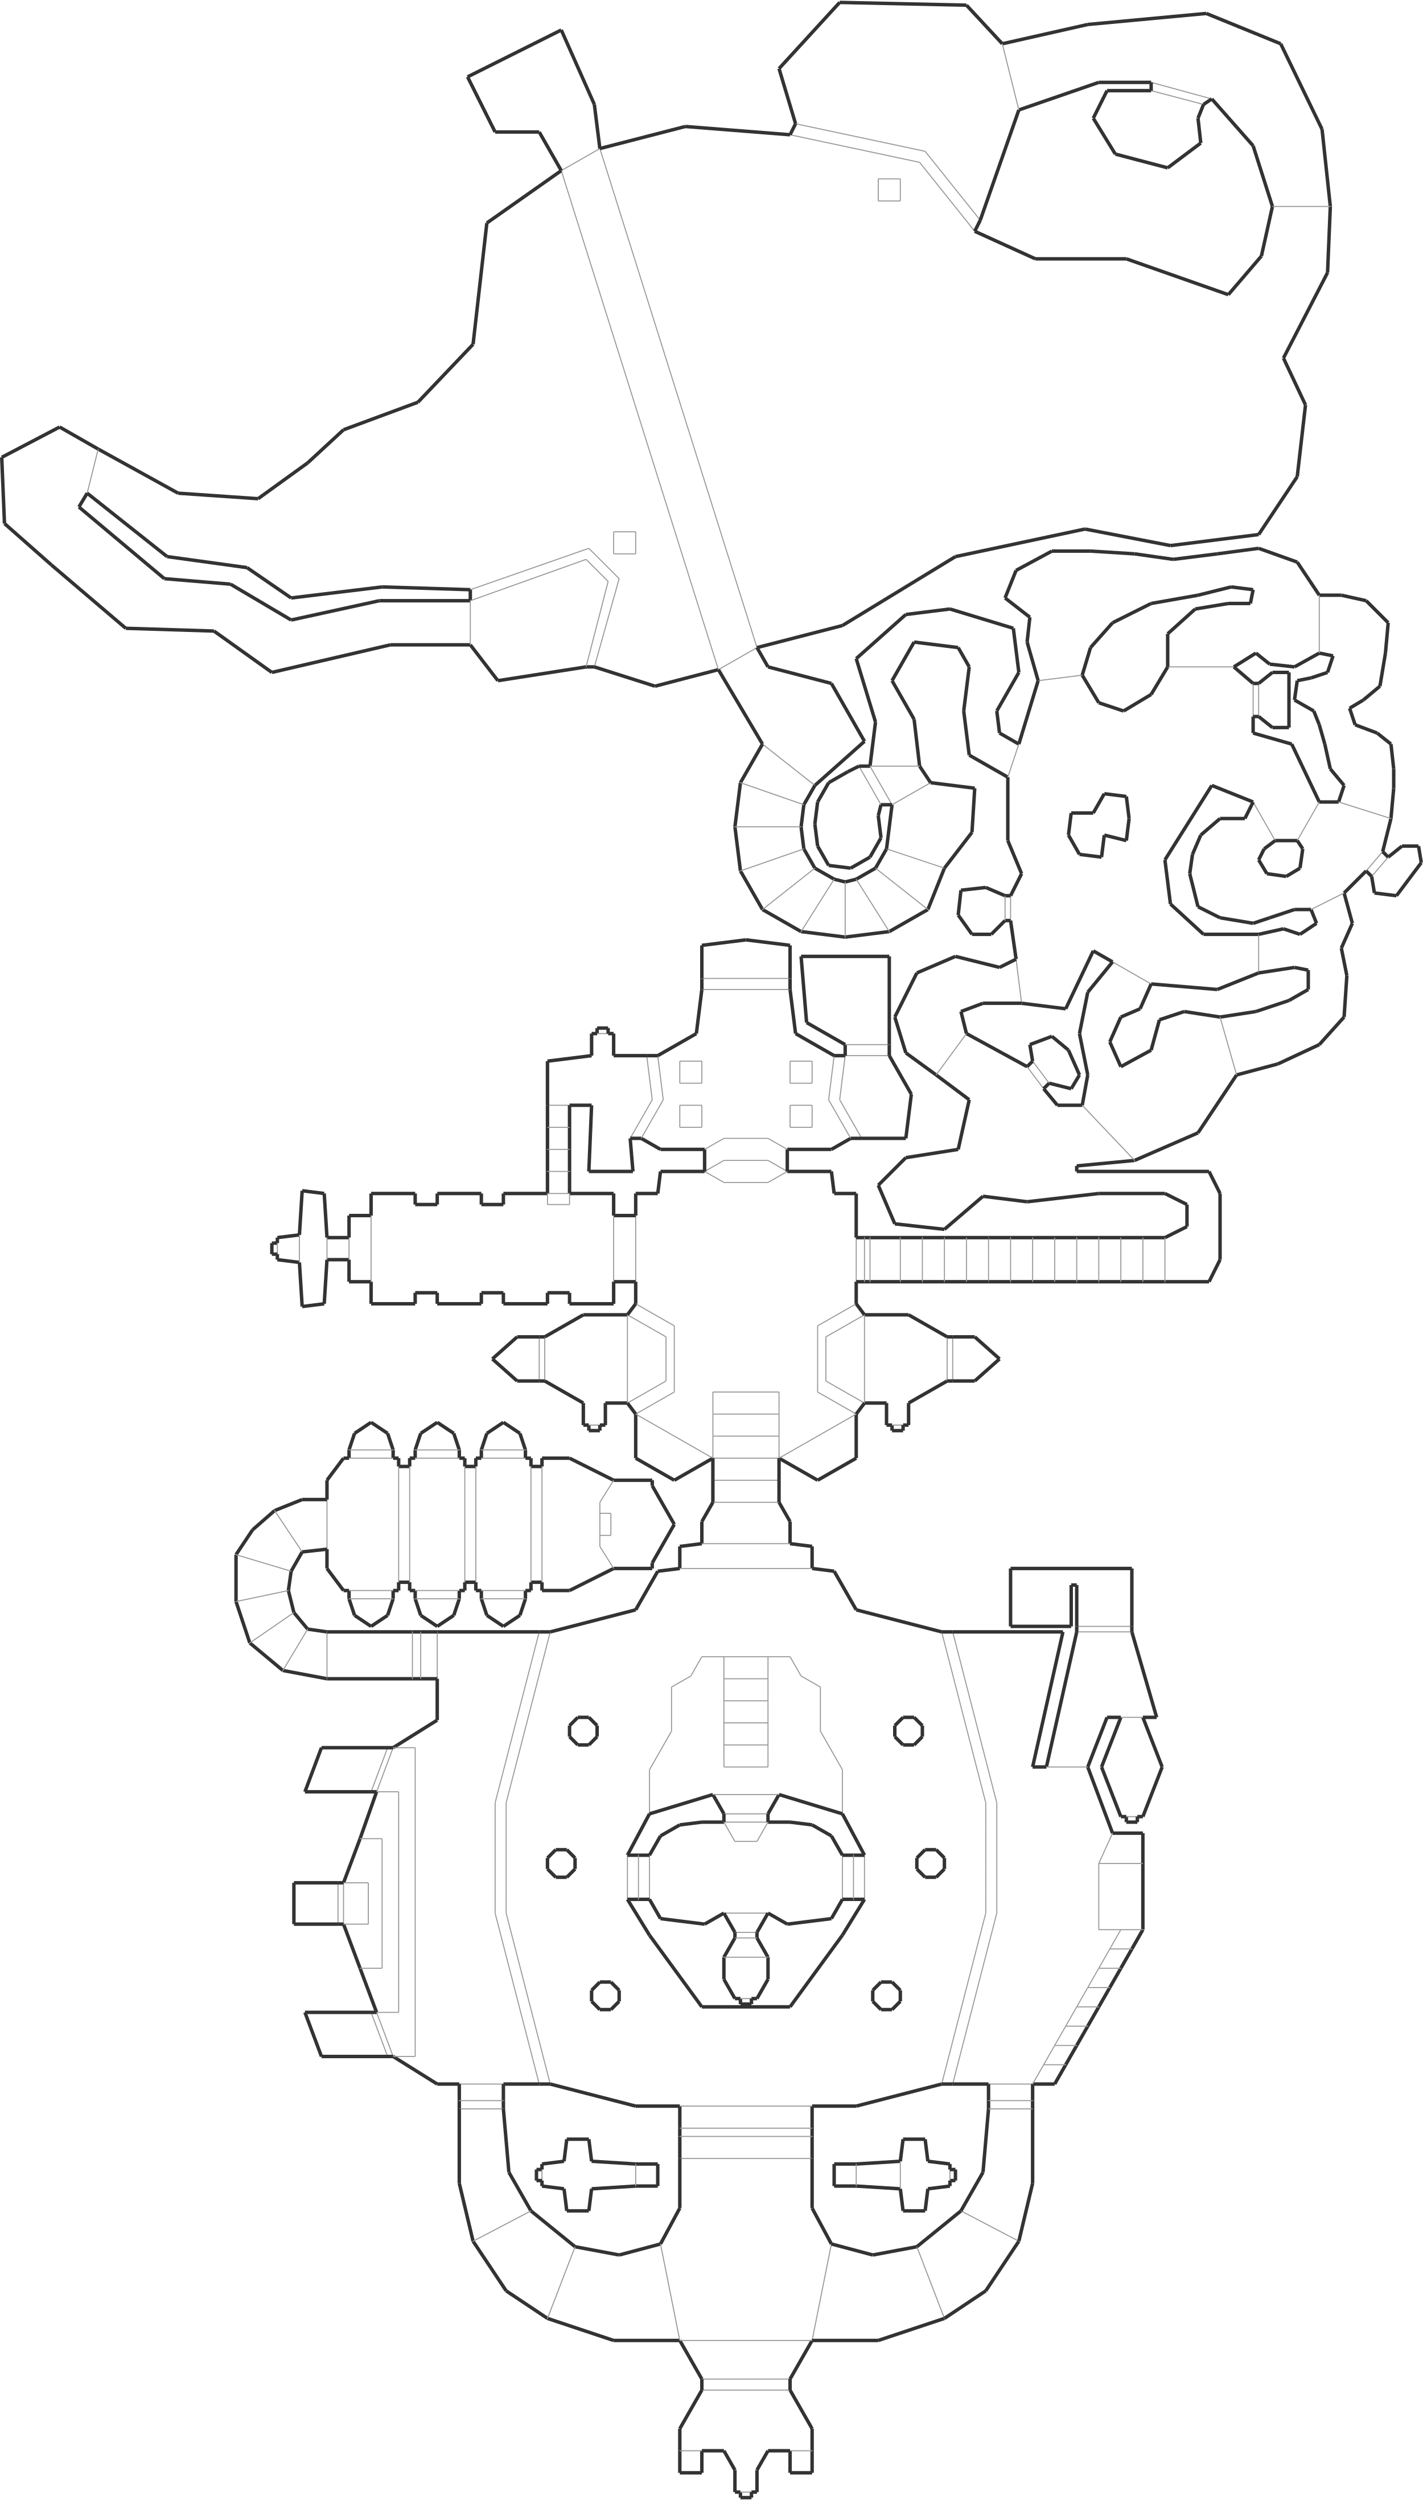 <?xml version="1.0" encoding="utf-8" ?>
<svg baseProfile="tiny" height="1024" version="1.2" viewBox="0 0 4130 7250" width="583" xmlns="http://www.w3.org/2000/svg" xmlns:ev="http://www.w3.org/2001/xml-events" xmlns:xlink="http://www.w3.org/1999/xlink"><defs /><line stroke="#333" stroke-width="10" x1="717" x2="845" y1="1645" y2="1733" /><line stroke="#333" stroke-width="10" x1="845" x2="1109" y1="1733" y2="1701" /><line stroke="#333" stroke-width="10" x1="1109" x2="1365" y1="1701" y2="1709" /><line stroke="#999" stroke-width="3" x1="1365" x2="1709" y1="1709" y2="1589" /><line stroke="#999" stroke-width="3" x1="1709" x2="1797" y1="1589" y2="1677" /><line stroke="#999" stroke-width="3" x1="1797" x2="1725" y1="1677" y2="1933" /><line stroke="#333" stroke-width="10" x1="1725" x2="1901" y1="1933" y2="1989" /><line stroke="#333" stroke-width="10" x1="1901" x2="2085" y1="1989" y2="1941" /><line stroke="#999" stroke-width="3" x1="2085" x2="1629" y1="1941" y2="493" /><line stroke="#333" stroke-width="10" x1="1629" x2="1413" y1="493" y2="645" /><line stroke="#333" stroke-width="10" x1="1413" x2="1373" y1="645" y2="997" /><line stroke="#333" stroke-width="10" x1="1373" x2="1213" y1="997" y2="1165" /><line stroke="#333" stroke-width="10" x1="1213" x2="997" y1="1165" y2="1245" /><line stroke="#333" stroke-width="10" x1="997" x2="893" y1="1245" y2="1341" /><line stroke="#333" stroke-width="10" x1="893" x2="749" y1="1341" y2="1445" /><line stroke="#333" stroke-width="10" x1="749" x2="517" y1="1445" y2="1429" /><line stroke="#333" stroke-width="10" x1="517" x2="285" y1="1429" y2="1301" /><line stroke="#999" stroke-width="3" x1="285" x2="253" y1="1301" y2="1429" /><line stroke="#333" stroke-width="10" x1="253" x2="485" y1="1429" y2="1613" /><line stroke="#333" stroke-width="10" x1="485" x2="717" y1="1613" y2="1645" /><line stroke="#999" stroke-width="3" x1="1741" x2="2197" y1="429" y2="1877" /><line stroke="#999" stroke-width="3" x1="1741" x2="1629" y1="429" y2="493" /><line stroke="#999" stroke-width="3" x1="2085" x2="2197" y1="1941" y2="1877" /><line stroke="#333" stroke-width="10" x1="2197" x2="2445" y1="1877" y2="1813" /><line stroke="#333" stroke-width="10" x1="2445" x2="2773" y1="1813" y2="1613" /><line stroke="#333" stroke-width="10" x1="2773" x2="3149" y1="1613" y2="1533" /><line stroke="#333" stroke-width="10" x1="3149" x2="3397" y1="1533" y2="1581" /><line stroke="#333" stroke-width="10" x1="3397" x2="3653" y1="1581" y2="1549" /><line stroke="#333" stroke-width="10" x1="3653" x2="3765" y1="1549" y2="1381" /><line stroke="#333" stroke-width="10" x1="3765" x2="3789" y1="1381" y2="1173" /><line stroke="#333" stroke-width="10" x1="3789" x2="3725" y1="1173" y2="1037" /><line stroke="#333" stroke-width="10" x1="3725" x2="3853" y1="1037" y2="789" /><line stroke="#333" stroke-width="10" x1="3853" x2="3861" y1="789" y2="597" /><line stroke="#333" stroke-width="10" x1="3861" x2="3837" y1="597" y2="373" /><line stroke="#333" stroke-width="10" x1="3837" x2="3717" y1="373" y2="125" /><line stroke="#333" stroke-width="10" x1="3517" x2="3637" y1="285" y2="421" /><line stroke="#333" stroke-width="10" x1="3637" x2="3693" y1="421" y2="597" /><line stroke="#333" stroke-width="10" x1="3693" x2="3661" y1="597" y2="741" /><line stroke="#333" stroke-width="10" x1="3661" x2="3565" y1="741" y2="853" /><line stroke="#333" stroke-width="10" x1="3565" x2="3269" y1="853" y2="749" /><line stroke="#333" stroke-width="10" x1="3269" x2="3005" y1="749" y2="749" /><line stroke="#333" stroke-width="10" x1="3005" x2="2829" y1="749" y2="669" /><line stroke="#999" stroke-width="3" x1="2829" x2="2669" y1="669" y2="469" /><line stroke="#999" stroke-width="3" x1="2669" x2="2293" y1="469" y2="389" /><line stroke="#333" stroke-width="10" x1="2293" x2="1989" y1="389" y2="365" /><line stroke="#333" stroke-width="10" x1="1989" x2="1741" y1="365" y2="429" /><line stroke="#333" stroke-width="10" x1="1741" x2="1725" y1="429" y2="301" /><line stroke="#333" stroke-width="10" x1="1725" x2="1629" y1="301" y2="85" /><line stroke="#333" stroke-width="10" x1="1629" x2="1357" y1="85" y2="221" /><line stroke="#333" stroke-width="10" x1="1357" x2="1437" y1="221" y2="381" /><line stroke="#333" stroke-width="10" x1="1437" x2="1565" y1="381" y2="381" /><line stroke="#333" stroke-width="10" x1="1565" x2="1629" y1="381" y2="493" /><line stroke="#333" stroke-width="10" x1="2085" x2="2213" y1="1941" y2="2157" /><line stroke="#333" stroke-width="10" x1="2365" x2="2509" y1="2277" y2="2149" /><line stroke="#333" stroke-width="10" x1="2509" x2="2413" y1="2149" y2="1981" /><line stroke="#333" stroke-width="10" x1="2413" x2="2229" y1="1981" y2="1933" /><line stroke="#333" stroke-width="10" x1="2229" x2="2197" y1="1933" y2="1877" /><line stroke="#999" stroke-width="3" x1="2365" x2="2213" y1="2277" y2="2157" /><line stroke="#333" stroke-width="10" x1="2213" x2="2149" y1="2157" y2="2269" /><line stroke="#333" stroke-width="10" x1="2149" x2="2133" y1="2269" y2="2397" /><line stroke="#333" stroke-width="10" x1="2133" x2="2149" y1="2397" y2="2525" /><line stroke="#333" stroke-width="10" x1="2149" x2="2213" y1="2525" y2="2637" /><line stroke="#333" stroke-width="10" x1="2213" x2="2325" y1="2637" y2="2701" /><line stroke="#333" stroke-width="10" x1="2325" x2="2453" y1="2701" y2="2717" /><line stroke="#333" stroke-width="10" x1="2453" x2="2581" y1="2717" y2="2701" /><line stroke="#333" stroke-width="10" x1="2581" x2="2693" y1="2701" y2="2637" /><line stroke="#333" stroke-width="10" x1="2693" x2="2741" y1="2637" y2="2517" /><line stroke="#333" stroke-width="10" x1="2573" x2="2541" y1="2461" y2="2517" /><line stroke="#333" stroke-width="10" x1="2541" x2="2485" y1="2517" y2="2549" /><line stroke="#333" stroke-width="10" x1="2485" x2="2453" y1="2549" y2="2557" /><line stroke="#333" stroke-width="10" x1="2453" x2="2421" y1="2557" y2="2549" /><line stroke="#333" stroke-width="10" x1="2421" x2="2365" y1="2549" y2="2517" /><line stroke="#333" stroke-width="10" x1="2365" x2="2333" y1="2517" y2="2461" /><line stroke="#333" stroke-width="10" x1="2333" x2="2325" y1="2461" y2="2397" /><line stroke="#333" stroke-width="10" x1="2325" x2="2333" y1="2397" y2="2333" /><line stroke="#333" stroke-width="10" x1="2333" x2="2365" y1="2333" y2="2277" /><line stroke="#999" stroke-width="3" x1="2333" x2="2149" y1="2333" y2="2269" /><line stroke="#999" stroke-width="3" x1="2325" x2="2133" y1="2397" y2="2397" /><line stroke="#999" stroke-width="3" x1="2333" x2="2149" y1="2461" y2="2525" /><line stroke="#999" stroke-width="3" x1="2365" x2="2213" y1="2517" y2="2637" /><line stroke="#999" stroke-width="3" x1="2421" x2="2325" y1="2549" y2="2701" /><line stroke="#999" stroke-width="3" x1="2453" x2="2453" y1="2557" y2="2717" /><line stroke="#999" stroke-width="3" x1="2485" x2="2581" y1="2549" y2="2701" /><line stroke="#999" stroke-width="3" x1="2541" x2="2693" y1="2517" y2="2637" /><line stroke="#999" stroke-width="3" x1="2573" x2="2741" y1="2461" y2="2517" /><line stroke="#333" stroke-width="10" x1="2741" x2="2821" y1="2517" y2="2413" /><line stroke="#333" stroke-width="10" x1="2821" x2="2829" y1="2413" y2="2285" /><line stroke="#333" stroke-width="10" x1="2829" x2="2701" y1="2285" y2="2269" /><line stroke="#333" stroke-width="10" x1="2589" x2="2573" y1="2333" y2="2461" /><line stroke="#999" stroke-width="3" x1="2701" x2="2589" y1="2269" y2="2333" /><line stroke="#333" stroke-width="10" x1="2701" x2="2669" y1="2269" y2="2221" /><line stroke="#333" stroke-width="10" x1="2669" x2="2653" y1="2221" y2="2085" /><line stroke="#333" stroke-width="10" x1="2653" x2="2589" y1="2085" y2="1973" /><line stroke="#333" stroke-width="10" x1="2589" x2="2653" y1="1973" y2="1861" /><line stroke="#333" stroke-width="10" x1="2629" x2="2485" y1="1781" y2="1909" /><line stroke="#333" stroke-width="10" x1="2485" x2="2541" y1="1909" y2="2093" /><line stroke="#333" stroke-width="10" x1="2541" x2="2525" y1="2093" y2="2221" /><line stroke="#999" stroke-width="3" x1="2525" x2="2589" y1="2221" y2="2333" /><line stroke="#999" stroke-width="3" x1="2557" x2="2493" y1="2333" y2="2221" /><line stroke="#333" stroke-width="10" x1="2525" x2="2493" y1="2221" y2="2221" /><line stroke="#333" stroke-width="10" x1="2493" x2="2461" y1="2221" y2="2237" /><line stroke="#333" stroke-width="10" x1="2461" x2="2405" y1="2237" y2="2269" /><line stroke="#333" stroke-width="10" x1="2405" x2="2373" y1="2269" y2="2325" /><line stroke="#333" stroke-width="10" x1="2373" x2="2365" y1="2325" y2="2389" /><line stroke="#333" stroke-width="10" x1="2365" x2="2373" y1="2389" y2="2453" /><line stroke="#333" stroke-width="10" x1="2373" x2="2405" y1="2453" y2="2509" /><line stroke="#333" stroke-width="10" x1="2557" x2="2589" y1="2333" y2="2333" /><line stroke="#333" stroke-width="10" x1="2405" x2="2469" y1="2509" y2="2517" /><line stroke="#333" stroke-width="10" x1="2469" x2="2525" y1="2517" y2="2485" /><line stroke="#333" stroke-width="10" x1="2525" x2="2557" y1="2485" y2="2429" /><line stroke="#333" stroke-width="10" x1="2557" x2="2549" y1="2429" y2="2365" /><line stroke="#333" stroke-width="10" x1="2549" x2="2557" y1="2365" y2="2333" /><line stroke="#333" stroke-width="10" x1="2653" x2="2781" y1="1861" y2="1877" /><line stroke="#333" stroke-width="10" x1="2781" x2="2813" y1="1877" y2="1933" /><line stroke="#333" stroke-width="10" x1="2813" x2="2797" y1="1933" y2="2061" /><line stroke="#333" stroke-width="10" x1="2797" x2="2813" y1="2061" y2="2189" /><line stroke="#333" stroke-width="10" x1="2813" x2="2925" y1="2189" y2="2253" /><line stroke="#333" stroke-width="10" x1="2957" x2="2901" y1="2157" y2="2125" /><line stroke="#333" stroke-width="10" x1="2901" x2="2893" y1="2125" y2="2061" /><line stroke="#333" stroke-width="10" x1="2893" x2="2957" y1="2061" y2="1949" /><line stroke="#333" stroke-width="10" x1="2957" x2="2941" y1="1949" y2="1821" /><line stroke="#333" stroke-width="10" x1="2941" x2="2757" y1="1821" y2="1765" /><line stroke="#333" stroke-width="10" x1="2757" x2="2629" y1="1765" y2="1781" /><line stroke="#333" stroke-width="10" x1="2925" x2="2925" y1="2253" y2="2437" /><line stroke="#333" stroke-width="10" x1="2925" x2="2965" y1="2437" y2="2533" /><line stroke="#333" stroke-width="10" x1="2965" x2="2933" y1="2533" y2="2597" /><line stroke="#333" stroke-width="10" x1="2933" x2="2949" y1="2669" y2="2781" /><line stroke="#333" stroke-width="10" x1="2965" x2="3093" y1="2909" y2="2925" /><line stroke="#333" stroke-width="10" x1="3341" x2="3533" y1="2853" y2="2869" /><line stroke="#333" stroke-width="10" x1="3533" x2="3653" y1="2869" y2="2821" /><line stroke="#333" stroke-width="10" x1="3653" x2="3493" y1="2709" y2="2709" /><line stroke="#333" stroke-width="10" x1="3493" x2="3397" y1="2709" y2="2621" /><line stroke="#333" stroke-width="10" x1="3397" x2="3381" y1="2621" y2="2493" /><line stroke="#333" stroke-width="10" x1="3381" x2="3517" y1="2493" y2="2277" /><line stroke="#333" stroke-width="10" x1="3517" x2="3637" y1="2277" y2="2325" /><line stroke="#333" stroke-width="10" x1="3701" x2="3765" y1="2437" y2="2437" /><line stroke="#333" stroke-width="10" x1="3829" x2="3749" y1="2325" y2="2157" /><line stroke="#333" stroke-width="10" x1="3637" x2="3581" y1="1981" y2="1933" /><line stroke="#333" stroke-width="10" x1="3389" x2="3341" y1="1933" y2="2013" /><line stroke="#333" stroke-width="10" x1="3341" x2="3261" y1="2013" y2="2061" /><line stroke="#333" stroke-width="10" x1="3261" x2="3189" y1="2061" y2="2037" /><line stroke="#333" stroke-width="10" x1="3189" x2="3141" y1="2037" y2="1957" /><line stroke="#333" stroke-width="10" x1="3013" x2="2957" y1="1973" y2="2157" /><line stroke="#999" stroke-width="3" x1="2957" x2="2925" y1="2157" y2="2253" /><line stroke="#333" stroke-width="10" x1="3197" x2="3133" y1="2485" y2="2477" /><line stroke="#333" stroke-width="10" x1="3133" x2="3101" y1="2477" y2="2421" /><line stroke="#333" stroke-width="10" x1="3101" x2="3109" y1="2421" y2="2357" /><line stroke="#333" stroke-width="10" x1="3109" x2="3173" y1="2357" y2="2357" /><line stroke="#333" stroke-width="10" x1="3173" x2="3205" y1="2357" y2="2301" /><line stroke="#333" stroke-width="10" x1="3277" x2="3269" y1="2373" y2="2437" /><line stroke="#333" stroke-width="10" x1="3205" x2="3269" y1="2301" y2="2309" /><line stroke="#333" stroke-width="10" x1="3269" x2="3277" y1="2309" y2="2373" /><line stroke="#333" stroke-width="10" x1="3205" x2="3197" y1="2421" y2="2485" /><line stroke="#333" stroke-width="10" x1="3269" x2="3205" y1="2437" y2="2421" /><line stroke="#999" stroke-width="3" x1="3141" x2="3013" y1="1957" y2="1973" /><line stroke="#999" stroke-width="3" x1="2949" x2="2965" y1="2781" y2="2909" /><line stroke="#999" stroke-width="3" x1="3229" x2="3341" y1="2789" y2="2853" /><line stroke="#999" stroke-width="3" x1="3653" x2="3653" y1="2821" y2="2709" /><line stroke="#999" stroke-width="3" x1="3637" x2="3701" y1="2325" y2="2437" /><line stroke="#999" stroke-width="3" x1="3765" x2="3829" y1="2437" y2="2325" /><line stroke="#999" stroke-width="3" x1="3581" x2="3389" y1="1933" y2="1933" /><line stroke="#333" stroke-width="10" x1="3141" x2="3165" y1="1957" y2="1877" /><line stroke="#333" stroke-width="10" x1="3165" x2="3229" y1="1877" y2="1805" /><line stroke="#333" stroke-width="10" x1="3229" x2="3341" y1="1805" y2="1749" /><line stroke="#333" stroke-width="10" x1="3341" x2="3477" y1="1749" y2="1725" /><line stroke="#333" stroke-width="10" x1="3477" x2="3573" y1="1725" y2="1701" /><line stroke="#333" stroke-width="10" x1="3573" x2="3637" y1="1701" y2="1709" /><line stroke="#333" stroke-width="10" x1="3637" x2="3629" y1="1709" y2="1749" /><line stroke="#333" stroke-width="10" x1="3629" x2="3565" y1="1749" y2="1749" /><line stroke="#333" stroke-width="10" x1="3565" x2="3469" y1="1749" y2="1765" /><line stroke="#333" stroke-width="10" x1="3469" x2="3389" y1="1765" y2="1837" /><line stroke="#333" stroke-width="10" x1="3389" x2="3389" y1="1837" y2="1933" /><line stroke="#333" stroke-width="10" x1="3581" x2="3645" y1="1933" y2="1893" /><line stroke="#333" stroke-width="10" x1="3645" x2="3685" y1="1893" y2="1925" /><line stroke="#333" stroke-width="10" x1="3685" x2="3757" y1="1925" y2="1933" /><line stroke="#333" stroke-width="10" x1="3757" x2="3829" y1="1933" y2="1893" /><line stroke="#333" stroke-width="10" x1="3829" x2="3765" y1="1725" y2="1629" /><line stroke="#333" stroke-width="10" x1="3765" x2="3653" y1="1629" y2="1589" /><line stroke="#333" stroke-width="10" x1="3653" x2="3533" y1="1589" y2="1605" /><line stroke="#333" stroke-width="10" x1="3533" x2="3405" y1="1605" y2="1621" /><line stroke="#333" stroke-width="10" x1="3405" x2="3293" y1="1621" y2="1605" /><line stroke="#333" stroke-width="10" x1="3293" x2="3165" y1="1605" y2="1597" /><line stroke="#333" stroke-width="10" x1="3165" x2="3053" y1="1597" y2="1597" /><line stroke="#333" stroke-width="10" x1="3053" x2="2949" y1="1597" y2="1653" /><line stroke="#333" stroke-width="10" x1="2949" x2="2917" y1="1653" y2="1733" /><line stroke="#333" stroke-width="10" x1="2917" x2="2989" y1="1733" y2="1789" /><line stroke="#333" stroke-width="10" x1="2989" x2="2981" y1="1789" y2="1861" /><line stroke="#333" stroke-width="10" x1="2981" x2="3013" y1="1861" y2="1973" /><line stroke="#333" stroke-width="10" x1="3637" x2="3613" y1="2325" y2="2373" /><line stroke="#333" stroke-width="10" x1="3613" x2="3541" y1="2373" y2="2373" /><line stroke="#333" stroke-width="10" x1="3541" x2="3485" y1="2373" y2="2421" /><line stroke="#333" stroke-width="10" x1="3485" x2="3461" y1="2421" y2="2477" /><line stroke="#333" stroke-width="10" x1="3461" x2="3453" y1="2477" y2="2533" /><line stroke="#333" stroke-width="10" x1="3453" x2="3477" y1="2533" y2="2629" /><line stroke="#333" stroke-width="10" x1="3477" x2="3541" y1="2629" y2="2661" /><line stroke="#333" stroke-width="10" x1="3541" x2="3637" y1="2661" y2="2677" /><line stroke="#333" stroke-width="10" x1="3637" x2="3685" y1="2677" y2="2661" /><line stroke="#333" stroke-width="10" x1="3685" x2="3757" y1="2661" y2="2637" /><line stroke="#333" stroke-width="10" x1="3757" x2="3805" y1="2637" y2="2637" /><line stroke="#333" stroke-width="10" x1="3901" x2="3965" y1="2589" y2="2525" /><line stroke="#999" stroke-width="3" x1="3965" x2="4013" y1="2525" y2="2469" /><line stroke="#333" stroke-width="10" x1="4013" x2="4037" y1="2469" y2="2373" /><line stroke="#333" stroke-width="10" x1="4037" x2="4045" y1="2373" y2="2285" /><line stroke="#333" stroke-width="10" x1="4045" x2="4045" y1="2285" y2="2229" /><line stroke="#333" stroke-width="10" x1="4045" x2="4037" y1="2229" y2="2157" /><line stroke="#333" stroke-width="10" x1="4037" x2="3997" y1="2157" y2="2125" /><line stroke="#333" stroke-width="10" x1="3997" x2="3933" y1="2125" y2="2101" /><line stroke="#333" stroke-width="10" x1="3845" x2="3861" y1="2157" y2="2229" /><line stroke="#333" stroke-width="10" x1="3861" x2="3901" y1="2229" y2="2277" /><line stroke="#333" stroke-width="10" x1="3901" x2="3885" y1="2277" y2="2325" /><line stroke="#333" stroke-width="10" x1="3885" x2="3829" y1="2325" y2="2325" /><line stroke="#333" stroke-width="10" x1="3765" x2="3781" y1="2437" y2="2461" /><line stroke="#333" stroke-width="10" x1="3781" x2="3773" y1="2461" y2="2517" /><line stroke="#333" stroke-width="10" x1="3773" x2="3733" y1="2517" y2="2541" /><line stroke="#333" stroke-width="10" x1="3733" x2="3677" y1="2541" y2="2533" /><line stroke="#333" stroke-width="10" x1="3677" x2="3653" y1="2533" y2="2493" /><line stroke="#333" stroke-width="10" x1="3653" x2="3669" y1="2493" y2="2461" /><line stroke="#333" stroke-width="10" x1="3669" x2="3701" y1="2461" y2="2437" /><line stroke="#333" stroke-width="10" x1="3933" x2="3917" y1="2101" y2="2053" /><line stroke="#333" stroke-width="10" x1="3917" x2="3957" y1="2053" y2="2029" /><line stroke="#333" stroke-width="10" x1="3957" x2="4005" y1="2029" y2="1989" /><line stroke="#333" stroke-width="10" x1="4005" x2="4021" y1="1989" y2="1893" /><line stroke="#333" stroke-width="10" x1="4021" x2="4029" y1="1893" y2="1805" /><line stroke="#333" stroke-width="10" x1="4029" x2="3965" y1="1805" y2="1741" /><line stroke="#333" stroke-width="10" x1="3965" x2="3893" y1="1741" y2="1725" /><line stroke="#333" stroke-width="10" x1="3893" x2="3829" y1="1725" y2="1725" /><line stroke="#333" stroke-width="10" x1="3829" x2="3869" y1="1893" y2="1901" /><line stroke="#333" stroke-width="10" x1="3869" x2="3853" y1="1901" y2="1949" /><line stroke="#333" stroke-width="10" x1="3853" x2="3805" y1="1949" y2="1965" /><line stroke="#333" stroke-width="10" x1="3805" x2="3765" y1="1965" y2="1973" /><line stroke="#333" stroke-width="10" x1="3765" x2="3757" y1="1973" y2="2029" /><line stroke="#333" stroke-width="10" x1="3757" x2="3813" y1="2029" y2="2061" /><line stroke="#333" stroke-width="10" x1="3813" x2="3829" y1="2061" y2="2101" /><line stroke="#333" stroke-width="10" x1="3829" x2="3845" y1="2101" y2="2157" /><line stroke="#333" stroke-width="10" x1="2949" x2="2901" y1="2781" y2="2805" /><line stroke="#333" stroke-width="10" x1="2901" x2="2773" y1="2805" y2="2773" /><line stroke="#333" stroke-width="10" x1="2773" x2="2661" y1="2773" y2="2821" /><line stroke="#333" stroke-width="10" x1="2661" x2="2597" y1="2821" y2="2949" /><line stroke="#333" stroke-width="10" x1="2597" x2="2629" y1="2949" y2="3053" /><line stroke="#333" stroke-width="10" x1="2629" x2="2717" y1="3053" y2="3117" /><line stroke="#333" stroke-width="10" x1="2717" x2="2813" y1="3117" y2="3189" /><line stroke="#333" stroke-width="10" x1="2813" x2="2781" y1="3189" y2="3333" /><line stroke="#333" stroke-width="10" x1="2853" x2="2981" y1="3469" y2="3485" /><line stroke="#333" stroke-width="10" x1="2981" x2="3189" y1="3485" y2="3461" /><line stroke="#333" stroke-width="10" x1="3189" x2="3381" y1="3461" y2="3461" /><line stroke="#333" stroke-width="10" x1="3125" x2="3125" y1="3397" y2="3381" /><line stroke="#333" stroke-width="10" x1="3125" x2="3293" y1="3381" y2="3365" /><line stroke="#333" stroke-width="10" x1="3293" x2="3477" y1="3365" y2="3285" /><line stroke="#333" stroke-width="10" x1="3477" x2="3589" y1="3285" y2="3117" /><line stroke="#333" stroke-width="10" x1="3589" x2="3709" y1="3117" y2="3085" /><line stroke="#333" stroke-width="10" x1="3709" x2="3829" y1="3085" y2="3029" /><line stroke="#333" stroke-width="10" x1="3829" x2="3901" y1="3029" y2="2949" /><line stroke="#333" stroke-width="10" x1="3901" x2="3909" y1="2949" y2="2829" /><line stroke="#333" stroke-width="10" x1="3909" x2="3893" y1="2829" y2="2749" /><line stroke="#333" stroke-width="10" x1="3893" x2="3925" y1="2749" y2="2677" /><line stroke="#333" stroke-width="10" x1="3925" x2="3901" y1="2677" y2="2589" /><line stroke="#333" stroke-width="10" x1="3805" x2="3821" y1="2637" y2="2677" /><line stroke="#333" stroke-width="10" x1="3821" x2="3773" y1="2677" y2="2709" /><line stroke="#333" stroke-width="10" x1="3773" x2="3725" y1="2709" y2="2693" /><line stroke="#333" stroke-width="10" x1="3725" x2="3653" y1="2693" y2="2709" /><line stroke="#333" stroke-width="10" x1="3653" x2="3757" y1="2821" y2="2805" /><line stroke="#333" stroke-width="10" x1="3757" x2="3797" y1="2805" y2="2813" /><line stroke="#333" stroke-width="10" x1="3797" x2="3797" y1="2813" y2="2869" /><line stroke="#333" stroke-width="10" x1="3797" x2="3741" y1="2869" y2="2901" /><line stroke="#333" stroke-width="10" x1="3741" x2="3645" y1="2901" y2="2933" /><line stroke="#333" stroke-width="10" x1="3645" x2="3541" y1="2933" y2="2949" /><line stroke="#333" stroke-width="10" x1="3541" x2="3437" y1="2949" y2="2933" /><line stroke="#333" stroke-width="10" x1="3437" x2="3365" y1="2933" y2="2957" /><line stroke="#333" stroke-width="10" x1="3365" x2="3341" y1="2957" y2="3045" /><line stroke="#333" stroke-width="10" x1="3341" x2="3253" y1="3045" y2="3093" /><line stroke="#333" stroke-width="10" x1="3253" x2="3221" y1="3093" y2="3021" /><line stroke="#333" stroke-width="10" x1="3221" x2="3253" y1="3021" y2="2949" /><line stroke="#333" stroke-width="10" x1="3253" x2="3309" y1="2949" y2="2925" /><line stroke="#333" stroke-width="10" x1="3309" x2="3341" y1="2925" y2="2853" /><line stroke="#333" stroke-width="10" x1="3093" x2="3173" y1="2925" y2="2757" /><line stroke="#333" stroke-width="10" x1="3173" x2="3229" y1="2757" y2="2789" /><line stroke="#333" stroke-width="10" x1="3229" x2="3157" y1="2789" y2="2877" /><line stroke="#333" stroke-width="10" x1="3157" x2="3133" y1="2877" y2="2997" /><line stroke="#333" stroke-width="10" x1="3133" x2="3157" y1="2997" y2="3117" /><line stroke="#333" stroke-width="10" x1="3157" x2="3141" y1="3117" y2="3205" /><line stroke="#333" stroke-width="10" x1="3141" x2="3069" y1="3205" y2="3205" /><line stroke="#333" stroke-width="10" x1="3069" x2="3029" y1="3205" y2="3157" /><line stroke="#999" stroke-width="3" x1="3029" x2="2981" y1="3157" y2="3093" /><line stroke="#333" stroke-width="10" x1="2981" x2="2805" y1="3093" y2="2997" /><line stroke="#333" stroke-width="10" x1="2805" x2="2789" y1="2997" y2="2933" /><line stroke="#333" stroke-width="10" x1="2789" x2="2853" y1="2933" y2="2909" /><line stroke="#333" stroke-width="10" x1="2853" x2="2965" y1="2909" y2="2909" /><line stroke="#333" stroke-width="10" x1="3381" x2="3445" y1="3461" y2="3493" /><line stroke="#333" stroke-width="10" x1="3509" x2="3125" y1="3397" y2="3397" /><line stroke="#333" stroke-width="10" x1="3445" x2="3445" y1="3493" y2="3557" /><line stroke="#333" stroke-width="10" x1="3445" x2="3381" y1="3557" y2="3589" /><line stroke="#333" stroke-width="10" x1="3381" x2="3509" y1="3717" y2="3717" /><line stroke="#333" stroke-width="10" x1="3509" x2="3541" y1="3717" y2="3653" /><line stroke="#333" stroke-width="10" x1="3541" x2="3541" y1="3653" y2="3461" /><line stroke="#333" stroke-width="10" x1="3541" x2="3509" y1="3461" y2="3397" /><line stroke="#999" stroke-width="3" x1="3141" x2="3293" y1="3205" y2="3365" /><line stroke="#999" stroke-width="3" x1="2717" x2="2805" y1="3117" y2="2997" /><line stroke="#999" stroke-width="3" x1="3541" x2="3589" y1="2949" y2="3117" /><line stroke="#999" stroke-width="3" x1="3805" x2="3901" y1="2637" y2="2589" /><line stroke="#999" stroke-width="3" x1="3885" x2="4037" y1="2325" y2="2373" /><line stroke="#999" stroke-width="3" x1="3829" x2="3829" y1="1893" y2="1725" /><line stroke="#333" stroke-width="10" x1="3381" x2="3317" y1="3589" y2="3589" /><line stroke="#333" stroke-width="10" x1="3317" x2="3381" y1="3717" y2="3717" /><line stroke="#333" stroke-width="10" x1="3317" x2="3253" y1="3589" y2="3589" /><line stroke="#333" stroke-width="10" x1="3253" x2="3317" y1="3717" y2="3717" /><line stroke="#333" stroke-width="10" x1="3253" x2="3189" y1="3589" y2="3589" /><line stroke="#333" stroke-width="10" x1="3189" x2="3253" y1="3717" y2="3717" /><line stroke="#333" stroke-width="10" x1="3189" x2="3125" y1="3589" y2="3589" /><line stroke="#333" stroke-width="10" x1="3125" x2="3189" y1="3717" y2="3717" /><line stroke="#333" stroke-width="10" x1="3125" x2="3061" y1="3589" y2="3589" /><line stroke="#333" stroke-width="10" x1="3061" x2="3125" y1="3717" y2="3717" /><line stroke="#333" stroke-width="10" x1="3061" x2="2997" y1="3589" y2="3589" /><line stroke="#333" stroke-width="10" x1="2997" x2="3061" y1="3717" y2="3717" /><line stroke="#333" stroke-width="10" x1="2997" x2="2933" y1="3589" y2="3589" /><line stroke="#333" stroke-width="10" x1="2933" x2="2997" y1="3717" y2="3717" /><line stroke="#333" stroke-width="10" x1="2933" x2="2869" y1="3589" y2="3589" /><line stroke="#333" stroke-width="10" x1="2869" x2="2933" y1="3717" y2="3717" /><line stroke="#999" stroke-width="3" x1="3381" x2="3381" y1="3589" y2="3717" /><line stroke="#999" stroke-width="3" x1="3317" x2="3317" y1="3589" y2="3717" /><line stroke="#999" stroke-width="3" x1="3253" x2="3253" y1="3589" y2="3717" /><line stroke="#999" stroke-width="3" x1="3189" x2="3189" y1="3589" y2="3717" /><line stroke="#999" stroke-width="3" x1="3125" x2="3125" y1="3589" y2="3717" /><line stroke="#999" stroke-width="3" x1="3061" x2="3061" y1="3589" y2="3717" /><line stroke="#999" stroke-width="3" x1="2997" x2="2997" y1="3589" y2="3717" /><line stroke="#999" stroke-width="3" x1="2933" x2="2933" y1="3589" y2="3717" /><line stroke="#999" stroke-width="3" x1="2869" x2="2869" y1="3589" y2="3717" /><line stroke="#333" stroke-width="10" x1="2869" x2="2805" y1="3589" y2="3589" /><line stroke="#333" stroke-width="10" x1="2805" x2="2869" y1="3717" y2="3717" /><line stroke="#333" stroke-width="10" x1="2805" x2="2741" y1="3589" y2="3589" /><line stroke="#333" stroke-width="10" x1="2741" x2="2805" y1="3717" y2="3717" /><line stroke="#333" stroke-width="10" x1="2741" x2="2677" y1="3589" y2="3589" /><line stroke="#333" stroke-width="10" x1="2677" x2="2741" y1="3717" y2="3717" /><line stroke="#333" stroke-width="10" x1="2677" x2="2613" y1="3589" y2="3589" /><line stroke="#333" stroke-width="10" x1="2613" x2="2677" y1="3717" y2="3717" /><line stroke="#999" stroke-width="3" x1="2805" x2="2805" y1="3589" y2="3717" /><line stroke="#999" stroke-width="3" x1="2741" x2="2741" y1="3589" y2="3717" /><line stroke="#999" stroke-width="3" x1="2677" x2="2677" y1="3589" y2="3717" /><line stroke="#999" stroke-width="3" x1="2485" x2="2485" y1="3589" y2="3717" /><line stroke="#333" stroke-width="10" x1="2485" x2="2485" y1="3589" y2="3461" /><line stroke="#333" stroke-width="10" x1="2485" x2="2421" y1="3461" y2="3461" /><line stroke="#333" stroke-width="10" x1="2421" x2="2413" y1="3461" y2="3397" /><line stroke="#333" stroke-width="10" x1="2413" x2="2285" y1="3397" y2="3397" /><line stroke="#999" stroke-width="3" x1="2285" x2="2229" y1="3397" y2="3365" /><line stroke="#999" stroke-width="3" x1="2229" x2="2101" y1="3365" y2="3365" /><line stroke="#999" stroke-width="3" x1="2101" x2="2045" y1="3365" y2="3397" /><line stroke="#333" stroke-width="10" x1="2045" x2="1917" y1="3397" y2="3397" /><line stroke="#333" stroke-width="10" x1="1917" x2="1909" y1="3397" y2="3461" /><line stroke="#333" stroke-width="10" x1="1909" x2="1845" y1="3461" y2="3461" /><line stroke="#333" stroke-width="10" x1="1845" x2="1845" y1="3461" y2="3525" /><line stroke="#999" stroke-width="3" x1="1845" x2="1845" y1="3525" y2="3717" /><line stroke="#333" stroke-width="10" x1="1845" x2="1845" y1="3717" y2="3781" /><line stroke="#999" stroke-width="3" x1="1845" x2="1957" y1="3781" y2="3845" /><line stroke="#999" stroke-width="3" x1="1957" x2="1957" y1="3845" y2="4037" /><line stroke="#999" stroke-width="3" x1="1957" x2="1845" y1="4037" y2="4101" /><line stroke="#333" stroke-width="10" x1="1845" x2="1845" y1="4101" y2="4229" /><line stroke="#333" stroke-width="10" x1="1845" x2="1957" y1="4229" y2="4293" /><line stroke="#333" stroke-width="10" x1="1957" x2="2069" y1="4293" y2="4229" /><line stroke="#333" stroke-width="10" x1="2261" x2="2373" y1="4229" y2="4293" /><line stroke="#333" stroke-width="10" x1="2373" x2="2485" y1="4293" y2="4229" /><line stroke="#333" stroke-width="10" x1="2485" x2="2485" y1="4229" y2="4101" /><line stroke="#999" stroke-width="3" x1="2485" x2="2373" y1="4101" y2="4037" /><line stroke="#999" stroke-width="3" x1="2373" x2="2373" y1="4037" y2="3845" /><line stroke="#999" stroke-width="3" x1="2373" x2="2485" y1="3845" y2="3781" /><line stroke="#333" stroke-width="10" x1="2485" x2="2485" y1="3781" y2="3717" /><line stroke="#999" stroke-width="3" x1="1933" x2="1821" y1="3877" y2="3813" /><line stroke="#999" stroke-width="3" x1="1933" x2="1933" y1="4005" y2="3877" /><line stroke="#999" stroke-width="3" x1="1821" x2="1933" y1="4069" y2="4005" /><line stroke="#333" stroke-width="10" x1="1821" x2="1845" y1="4069" y2="4101" /><line stroke="#333" stroke-width="10" x1="1845" x2="1821" y1="3781" y2="3813" /><line stroke="#999" stroke-width="3" x1="2509" x2="2397" y1="3813" y2="3877" /><line stroke="#999" stroke-width="3" x1="2397" x2="2397" y1="3877" y2="4005" /><line stroke="#999" stroke-width="3" x1="2397" x2="2509" y1="4005" y2="4069" /><line stroke="#333" stroke-width="10" x1="2485" x2="2509" y1="4101" y2="4069" /><line stroke="#333" stroke-width="10" x1="2509" x2="2485" y1="3813" y2="3781" /><line stroke="#333" stroke-width="10" x1="1821" x2="1693" y1="3813" y2="3813" /><line stroke="#333" stroke-width="10" x1="1693" x2="1581" y1="3813" y2="3877" /><line stroke="#999" stroke-width="3" x1="1581" x2="1581" y1="3877" y2="4005" /><line stroke="#333" stroke-width="10" x1="1581" x2="1693" y1="4005" y2="4069" /><line stroke="#333" stroke-width="10" x1="1757" x2="1821" y1="4069" y2="4069" /><line stroke="#333" stroke-width="10" x1="2509" x2="2573" y1="4069" y2="4069" /><line stroke="#333" stroke-width="10" x1="2637" x2="2749" y1="4069" y2="4005" /><line stroke="#999" stroke-width="3" x1="2749" x2="2749" y1="4005" y2="3877" /><line stroke="#333" stroke-width="10" x1="2749" x2="2637" y1="3877" y2="3813" /><line stroke="#333" stroke-width="10" x1="2637" x2="2509" y1="3813" y2="3813" /><line stroke="#999" stroke-width="3" x1="2509" x2="2509" y1="3813" y2="4069" /><line stroke="#999" stroke-width="3" x1="1821" x2="1821" y1="4069" y2="3813" /><line stroke="#999" stroke-width="3" x1="2101" x2="2045" y1="3429" y2="3397" /><line stroke="#999" stroke-width="3" x1="2229" x2="2101" y1="3429" y2="3429" /><line stroke="#999" stroke-width="3" x1="2285" x2="2229" y1="3397" y2="3429" /><line stroke="#333" stroke-width="10" x1="2045" x2="2045" y1="3333" y2="3397" /><line stroke="#333" stroke-width="10" x1="2285" x2="2285" y1="3397" y2="3333" /><line stroke="#999" stroke-width="3" x1="2045" x2="2101" y1="3333" y2="3301" /><line stroke="#999" stroke-width="3" x1="2101" x2="2229" y1="3301" y2="3301" /><line stroke="#999" stroke-width="3" x1="2229" x2="2285" y1="3301" y2="3333" /><line stroke="#333" stroke-width="10" x1="2285" x2="2413" y1="3333" y2="3333" /><line stroke="#333" stroke-width="10" x1="2413" x2="2469" y1="3333" y2="3301" /><line stroke="#333" stroke-width="10" x1="1917" x2="2045" y1="3333" y2="3333" /><line stroke="#333" stroke-width="10" x1="1861" x2="1917" y1="3301" y2="3333" /><line stroke="#999" stroke-width="3" x1="2469" x2="2405" y1="3301" y2="3189" /><line stroke="#999" stroke-width="3" x1="1925" x2="1861" y1="3189" y2="3301" /><line stroke="#999" stroke-width="3" x1="2405" x2="2421" y1="3189" y2="3061" /><line stroke="#999" stroke-width="3" x1="1909" x2="1925" y1="3061" y2="3189" /><line stroke="#333" stroke-width="10" x1="2421" x2="2309" y1="3061" y2="2997" /><line stroke="#333" stroke-width="10" x1="2021" x2="1909" y1="2997" y2="3061" /><line stroke="#333" stroke-width="10" x1="2309" x2="2293" y1="2997" y2="2869" /><line stroke="#333" stroke-width="10" x1="2037" x2="2021" y1="2869" y2="2997" /><line stroke="#999" stroke-width="3" x1="2293" x2="2037" y1="2869" y2="2869" /><line stroke="#999" stroke-width="3" x1="2037" x2="1973" y1="3269" y2="3269" /><line stroke="#999" stroke-width="3" x1="2037" x2="2037" y1="3205" y2="3269" /><line stroke="#999" stroke-width="3" x1="1973" x2="2037" y1="3205" y2="3205" /><line stroke="#999" stroke-width="3" x1="1973" x2="1973" y1="3269" y2="3205" /><line stroke="#999" stroke-width="3" x1="2357" x2="2293" y1="3269" y2="3269" /><line stroke="#999" stroke-width="3" x1="2357" x2="2357" y1="3205" y2="3269" /><line stroke="#999" stroke-width="3" x1="2293" x2="2357" y1="3205" y2="3205" /><line stroke="#999" stroke-width="3" x1="2293" x2="2293" y1="3269" y2="3205" /><line stroke="#999" stroke-width="3" x1="2037" x2="1973" y1="3141" y2="3141" /><line stroke="#999" stroke-width="3" x1="2037" x2="2037" y1="3077" y2="3141" /><line stroke="#999" stroke-width="3" x1="1973" x2="2037" y1="3077" y2="3077" /><line stroke="#999" stroke-width="3" x1="1973" x2="1973" y1="3141" y2="3077" /><line stroke="#999" stroke-width="3" x1="2357" x2="2293" y1="3141" y2="3141" /><line stroke="#999" stroke-width="3" x1="2357" x2="2357" y1="3077" y2="3141" /><line stroke="#999" stroke-width="3" x1="2293" x2="2357" y1="3077" y2="3077" /><line stroke="#999" stroke-width="3" x1="2293" x2="2293" y1="3141" y2="3077" /><line stroke="#999" stroke-width="3" x1="2437" x2="2501" y1="3189" y2="3301" /><line stroke="#999" stroke-width="3" x1="2453" x2="2437" y1="3061" y2="3189" /><line stroke="#999" stroke-width="3" x1="2581" x2="2453" y1="3061" y2="3061" /><line stroke="#333" stroke-width="10" x1="2645" x2="2581" y1="3173" y2="3061" /><line stroke="#333" stroke-width="10" x1="2629" x2="2645" y1="3301" y2="3173" /><line stroke="#333" stroke-width="10" x1="2501" x2="2629" y1="3301" y2="3301" /><line stroke="#333" stroke-width="10" x1="2453" x2="2421" y1="3061" y2="3061" /><line stroke="#333" stroke-width="10" x1="2469" x2="2501" y1="3301" y2="3301" /><line stroke="#999" stroke-width="3" x1="1829" x2="1893" y1="3301" y2="3189" /><line stroke="#999" stroke-width="3" x1="1893" x2="1877" y1="3189" y2="3061" /><line stroke="#333" stroke-width="10" x1="1909" x2="1877" y1="3061" y2="3061" /><line stroke="#333" stroke-width="10" x1="1829" x2="1861" y1="3301" y2="3301" /><line stroke="#333" stroke-width="10" x1="1877" x2="1781" y1="3061" y2="3061" /><line stroke="#333" stroke-width="10" x1="1717" x2="1709" y1="3205" y2="3397" /><line stroke="#333" stroke-width="10" x1="1781" x2="1781" y1="3061" y2="2997" /><line stroke="#333" stroke-width="10" x1="1717" x2="1717" y1="2997" y2="3061" /><line stroke="#333" stroke-width="10" x1="1693" x2="1693" y1="4069" y2="4133" /><line stroke="#333" stroke-width="10" x1="1757" x2="1757" y1="4133" y2="4069" /><line stroke="#333" stroke-width="10" x1="2573" x2="2573" y1="4069" y2="4133" /><line stroke="#333" stroke-width="10" x1="2637" x2="2637" y1="4133" y2="4069" /><line stroke="#333" stroke-width="10" x1="2293" x2="2293" y1="2869" y2="2837" /><line stroke="#333" stroke-width="10" x1="2037" x2="2037" y1="2837" y2="2869" /><line stroke="#999" stroke-width="3" x1="2037" x2="2293" y1="2837" y2="2837" /><line stroke="#333" stroke-width="10" x1="2293" x2="2293" y1="2837" y2="2741" /><line stroke="#333" stroke-width="10" x1="2293" x2="2165" y1="2741" y2="2725" /><line stroke="#333" stroke-width="10" x1="2165" x2="2037" y1="2725" y2="2741" /><line stroke="#333" stroke-width="10" x1="2037" x2="2037" y1="2741" y2="2837" /><line stroke="#999" stroke-width="3" x1="1653" x2="1589" y1="3205" y2="3205" /><line stroke="#333" stroke-width="10" x1="1653" x2="1717" y1="3205" y2="3205" /><line stroke="#333" stroke-width="10" x1="1717" x2="1589" y1="3061" y2="3077" /><line stroke="#333" stroke-width="10" x1="1589" x2="1589" y1="3077" y2="3205" /><line stroke="#333" stroke-width="10" x1="1589" x2="1589" y1="3205" y2="3269" /><line stroke="#333" stroke-width="10" x1="1589" x2="1589" y1="3269" y2="3333" /><line stroke="#333" stroke-width="10" x1="1589" x2="1589" y1="3333" y2="3397" /><line stroke="#333" stroke-width="10" x1="1589" x2="1589" y1="3397" y2="3461" /><line stroke="#333" stroke-width="10" x1="1653" x2="1653" y1="3269" y2="3205" /><line stroke="#333" stroke-width="10" x1="1653" x2="1653" y1="3333" y2="3269" /><line stroke="#333" stroke-width="10" x1="1653" x2="1653" y1="3397" y2="3333" /><line stroke="#333" stroke-width="10" x1="1653" x2="1653" y1="3461" y2="3397" /><line stroke="#999" stroke-width="3" x1="1653" x2="1589" y1="3269" y2="3269" /><line stroke="#999" stroke-width="3" x1="1653" x2="1589" y1="3333" y2="3333" /><line stroke="#999" stroke-width="3" x1="1653" x2="1589" y1="3397" y2="3397" /><line stroke="#999" stroke-width="3" x1="1653" x2="1589" y1="3461" y2="3461" /><line stroke="#333" stroke-width="10" x1="1845" x2="1781" y1="3525" y2="3525" /><line stroke="#333" stroke-width="10" x1="1781" x2="1781" y1="3525" y2="3461" /><line stroke="#333" stroke-width="10" x1="1781" x2="1653" y1="3461" y2="3461" /><line stroke="#333" stroke-width="10" x1="1709" x2="1837" y1="3397" y2="3397" /><line stroke="#333" stroke-width="10" x1="1837" x2="1829" y1="3397" y2="3301" /><line stroke="#333" stroke-width="10" x1="1589" x2="1461" y1="3461" y2="3461" /><line stroke="#333" stroke-width="10" x1="1461" x2="1461" y1="3461" y2="3493" /><line stroke="#333" stroke-width="10" x1="1461" x2="1397" y1="3493" y2="3493" /><line stroke="#333" stroke-width="10" x1="1397" x2="1397" y1="3493" y2="3461" /><line stroke="#333" stroke-width="10" x1="1397" x2="1269" y1="3461" y2="3461" /><line stroke="#333" stroke-width="10" x1="1269" x2="1269" y1="3461" y2="3493" /><line stroke="#333" stroke-width="10" x1="1269" x2="1205" y1="3493" y2="3493" /><line stroke="#333" stroke-width="10" x1="1205" x2="1205" y1="3493" y2="3461" /><line stroke="#333" stroke-width="10" x1="1205" x2="1077" y1="3461" y2="3461" /><line stroke="#333" stroke-width="10" x1="1077" x2="1205" y1="3781" y2="3781" /><line stroke="#333" stroke-width="10" x1="1205" x2="1205" y1="3781" y2="3749" /><line stroke="#333" stroke-width="10" x1="1205" x2="1269" y1="3749" y2="3749" /><line stroke="#333" stroke-width="10" x1="1269" x2="1269" y1="3749" y2="3781" /><line stroke="#333" stroke-width="10" x1="1269" x2="1397" y1="3781" y2="3781" /><line stroke="#333" stroke-width="10" x1="1397" x2="1397" y1="3781" y2="3749" /><line stroke="#333" stroke-width="10" x1="1397" x2="1461" y1="3749" y2="3749" /><line stroke="#333" stroke-width="10" x1="1461" x2="1461" y1="3749" y2="3781" /><line stroke="#333" stroke-width="10" x1="1461" x2="1589" y1="3781" y2="3781" /><line stroke="#333" stroke-width="10" x1="1589" x2="1589" y1="3781" y2="3749" /><line stroke="#333" stroke-width="10" x1="1589" x2="1653" y1="3749" y2="3749" /><line stroke="#333" stroke-width="10" x1="1653" x2="1653" y1="3749" y2="3781" /><line stroke="#333" stroke-width="10" x1="1653" x2="1781" y1="3781" y2="3781" /><line stroke="#333" stroke-width="10" x1="1781" x2="1781" y1="3781" y2="3717" /><line stroke="#333" stroke-width="10" x1="1781" x2="1845" y1="3717" y2="3717" /><line stroke="#999" stroke-width="3" x1="1781" x2="1781" y1="3717" y2="3525" /><line stroke="#999" stroke-width="3" x1="1653" x2="1653" y1="3461" y2="3493" /><line stroke="#999" stroke-width="3" x1="1653" x2="1589" y1="3493" y2="3493" /><line stroke="#999" stroke-width="3" x1="1589" x2="1589" y1="3493" y2="3461" /><line stroke="#333" stroke-width="10" x1="1077" x2="1077" y1="3461" y2="3525" /><line stroke="#333" stroke-width="10" x1="1077" x2="1013" y1="3525" y2="3525" /><line stroke="#333" stroke-width="10" x1="1013" x2="1013" y1="3525" y2="3589" /><line stroke="#333" stroke-width="10" x1="1013" x2="949" y1="3589" y2="3589" /><line stroke="#333" stroke-width="10" x1="949" x2="1013" y1="3653" y2="3653" /><line stroke="#333" stroke-width="10" x1="1013" x2="1013" y1="3653" y2="3717" /><line stroke="#333" stroke-width="10" x1="1013" x2="1077" y1="3717" y2="3717" /><line stroke="#333" stroke-width="10" x1="1077" x2="1077" y1="3717" y2="3781" /><line stroke="#333" stroke-width="10" x1="949" x2="941" y1="3589" y2="3461" /><line stroke="#333" stroke-width="10" x1="941" x2="877" y1="3461" y2="3453" /><line stroke="#333" stroke-width="10" x1="877" x2="869" y1="3453" y2="3581" /><line stroke="#333" stroke-width="10" x1="869" x2="805" y1="3581" y2="3589" /><line stroke="#333" stroke-width="10" x1="805" x2="869" y1="3653" y2="3661" /><line stroke="#333" stroke-width="10" x1="869" x2="877" y1="3661" y2="3789" /><line stroke="#333" stroke-width="10" x1="877" x2="941" y1="3789" y2="3781" /><line stroke="#333" stroke-width="10" x1="941" x2="949" y1="3781" y2="3653" /><line stroke="#999" stroke-width="3" x1="1013" x2="1013" y1="3589" y2="3653" /><line stroke="#999" stroke-width="3" x1="1077" x2="1077" y1="3525" y2="3717" /><line stroke="#999" stroke-width="3" x1="949" x2="949" y1="3589" y2="3653" /><line stroke="#999" stroke-width="3" x1="869" x2="869" y1="3581" y2="3661" /><line stroke="#333" stroke-width="10" x1="2485" x2="2509" y1="3717" y2="3717" /><line stroke="#333" stroke-width="10" x1="2509" x2="2525" y1="3717" y2="3717" /><line stroke="#333" stroke-width="10" x1="2525" x2="2613" y1="3717" y2="3717" /><line stroke="#333" stroke-width="10" x1="2613" x2="2525" y1="3589" y2="3589" /><line stroke="#333" stroke-width="10" x1="2525" x2="2509" y1="3589" y2="3589" /><line stroke="#333" stroke-width="10" x1="2509" x2="2485" y1="3589" y2="3589" /><line stroke="#999" stroke-width="3" x1="2613" x2="2613" y1="3589" y2="3717" /><line stroke="#999" stroke-width="3" x1="2509" x2="2509" y1="3717" y2="3589" /><line stroke="#999" stroke-width="3" x1="2525" x2="2525" y1="3589" y2="3717" /><line stroke="#333" stroke-width="10" x1="2581" x2="2581" y1="3061" y2="3029" /><line stroke="#333" stroke-width="10" x1="2453" x2="2453" y1="3029" y2="3061" /><line stroke="#999" stroke-width="3" x1="2453" x2="2581" y1="3029" y2="3029" /><line stroke="#333" stroke-width="10" x1="2581" x2="2581" y1="3029" y2="2773" /><line stroke="#333" stroke-width="10" x1="2581" x2="2325" y1="2773" y2="2773" /><line stroke="#333" stroke-width="10" x1="2325" x2="2341" y1="2773" y2="2965" /><line stroke="#333" stroke-width="10" x1="2341" x2="2453" y1="2965" y2="3029" /><line stroke="#333" stroke-width="10" x1="1365" x2="1365" y1="1709" y2="1741" /><line stroke="#333" stroke-width="10" x1="1701" x2="1725" y1="1933" y2="1933" /><line stroke="#999" stroke-width="3" x1="1701" x2="1765" y1="1933" y2="1685" /><line stroke="#999" stroke-width="3" x1="1765" x2="1701" y1="1685" y2="1621" /><line stroke="#999" stroke-width="3" x1="1701" x2="1365" y1="1621" y2="1741" /><line stroke="#333" stroke-width="10" x1="1365" x2="1445" y1="1869" y2="1973" /><line stroke="#333" stroke-width="10" x1="1445" x2="1701" y1="1973" y2="1933" /><line stroke="#333" stroke-width="10" x1="2781" x2="2629" y1="3333" y2="3357" /><line stroke="#333" stroke-width="10" x1="2629" x2="2549" y1="3357" y2="3437" /><line stroke="#333" stroke-width="10" x1="2549" x2="2597" y1="3437" y2="3549" /><line stroke="#333" stroke-width="10" x1="2597" x2="2741" y1="3549" y2="3565" /><line stroke="#333" stroke-width="10" x1="2741" x2="2853" y1="3565" y2="3469" /><line stroke="#999" stroke-width="3" x1="2685" x2="2845" y1="437" y2="637" /><line stroke="#999" stroke-width="3" x1="2309" x2="2685" y1="357" y2="437" /><line stroke="#333" stroke-width="10" x1="2829" x2="2845" y1="669" y2="637" /><line stroke="#333" stroke-width="10" x1="2845" x2="2957" y1="637" y2="317" /><line stroke="#333" stroke-width="10" x1="2909" x2="2805" y1="125" y2="13" /><line stroke="#333" stroke-width="10" x1="2805" x2="2437" y1="13" y2="5" /><line stroke="#333" stroke-width="10" x1="2437" x2="2261" y1="5" y2="197" /><line stroke="#333" stroke-width="10" x1="2261" x2="2309" y1="197" y2="357" /><line stroke="#333" stroke-width="10" x1="2309" x2="2293" y1="357" y2="389" /><line stroke="#333" stroke-width="10" x1="285" x2="173" y1="1301" y2="1237" /><line stroke="#333" stroke-width="10" x1="173" x2="5" y1="1237" y2="1325" /><line stroke="#333" stroke-width="10" x1="5" x2="13" y1="1325" y2="1517" /><line stroke="#333" stroke-width="10" x1="13" x2="149" y1="1517" y2="1637" /><line stroke="#333" stroke-width="10" x1="149" x2="365" y1="1637" y2="1821" /><line stroke="#333" stroke-width="10" x1="365" x2="621" y1="1821" y2="1829" /><line stroke="#333" stroke-width="10" x1="621" x2="789" y1="1829" y2="1949" /><line stroke="#333" stroke-width="10" x1="789" x2="1133" y1="1949" y2="1869" /><line stroke="#333" stroke-width="10" x1="1133" x2="1365" y1="1869" y2="1869" /><line stroke="#333" stroke-width="10" x1="1365" x2="1101" y1="1741" y2="1741" /><line stroke="#333" stroke-width="10" x1="1101" x2="845" y1="1741" y2="1797" /><line stroke="#333" stroke-width="10" x1="845" x2="669" y1="1797" y2="1693" /><line stroke="#333" stroke-width="10" x1="669" x2="477" y1="1693" y2="1677" /><line stroke="#333" stroke-width="10" x1="477" x2="229" y1="1677" y2="1469" /><line stroke="#333" stroke-width="10" x1="229" x2="253" y1="1469" y2="1429" /><line stroke="#999" stroke-width="3" x1="1365" x2="1365" y1="1869" y2="1741" /><line stroke="#333" stroke-width="10" x1="3717" x2="3501" y1="125" y2="37" /><line stroke="#333" stroke-width="10" x1="3501" x2="3157" y1="37" y2="69" /><line stroke="#333" stroke-width="10" x1="3157" x2="2909" y1="69" y2="125" /><line stroke="#333" stroke-width="10" x1="2957" x2="3189" y1="317" y2="237" /><line stroke="#333" stroke-width="10" x1="3189" x2="3341" y1="237" y2="237" /><line stroke="#999" stroke-width="3" x1="3341" x2="3517" y1="237" y2="285" /><line stroke="#999" stroke-width="3" x1="2909" x2="2957" y1="125" y2="317" /><line stroke="#999" stroke-width="3" x1="3861" x2="3693" y1="597" y2="597" /><line stroke="#999" stroke-width="3" x1="1845" x2="2069" y1="4101" y2="4229" /><line stroke="#999" stroke-width="3" x1="2261" x2="2485" y1="4229" y2="4101" /><line stroke="#999" stroke-width="3" x1="2261" x2="2261" y1="4229" y2="4165" /><line stroke="#999" stroke-width="3" x1="2261" x2="2069" y1="4165" y2="4165" /><line stroke="#999" stroke-width="3" x1="2069" x2="2069" y1="4165" y2="4229" /><line stroke="#999" stroke-width="3" x1="2261" x2="2261" y1="4165" y2="4101" /><line stroke="#999" stroke-width="3" x1="2261" x2="2069" y1="4101" y2="4101" /><line stroke="#999" stroke-width="3" x1="2069" x2="2069" y1="4101" y2="4165" /><line stroke="#999" stroke-width="3" x1="2261" x2="2261" y1="4101" y2="4037" /><line stroke="#999" stroke-width="3" x1="2261" x2="2069" y1="4037" y2="4037" /><line stroke="#999" stroke-width="3" x1="2069" x2="2069" y1="4037" y2="4101" /><line stroke="#999" stroke-width="3" x1="2261" x2="2069" y1="4357" y2="4357" /><line stroke="#999" stroke-width="3" x1="2261" x2="2069" y1="4293" y2="4293" /><line stroke="#999" stroke-width="3" x1="2261" x2="2069" y1="4229" y2="4229" /><line stroke="#333" stroke-width="10" x1="2069" x2="2069" y1="4229" y2="4293" /><line stroke="#333" stroke-width="10" x1="2069" x2="2069" y1="4293" y2="4357" /><line stroke="#333" stroke-width="10" x1="2261" x2="2261" y1="4357" y2="4293" /><line stroke="#333" stroke-width="10" x1="2261" x2="2261" y1="4293" y2="4229" /><line stroke="#333" stroke-width="10" x1="2069" x2="2037" y1="4357" y2="4413" /><line stroke="#333" stroke-width="10" x1="2037" x2="2037" y1="4413" y2="4477" /><line stroke="#333" stroke-width="10" x1="2293" x2="2293" y1="4477" y2="4413" /><line stroke="#333" stroke-width="10" x1="2293" x2="2261" y1="4413" y2="4357" /><line stroke="#999" stroke-width="3" x1="2293" x2="2037" y1="4477" y2="4477" /><line stroke="#333" stroke-width="10" x1="2037" x2="1973" y1="4477" y2="4485" /><line stroke="#333" stroke-width="10" x1="1973" x2="1973" y1="4485" y2="4549" /><line stroke="#333" stroke-width="10" x1="1973" x2="1909" y1="4549" y2="4557" /><line stroke="#333" stroke-width="10" x1="1909" x2="1845" y1="4557" y2="4669" /><line stroke="#333" stroke-width="10" x1="2357" x2="2293" y1="4485" y2="4477" /><line stroke="#333" stroke-width="10" x1="2357" x2="2357" y1="4549" y2="4485" /><line stroke="#333" stroke-width="10" x1="2421" x2="2357" y1="4557" y2="4549" /><line stroke="#333" stroke-width="10" x1="2485" x2="2421" y1="4669" y2="4557" /><line stroke="#999" stroke-width="3" x1="2325" x2="2381" y1="4861" y2="4893" /><line stroke="#999" stroke-width="3" x1="2293" x2="2325" y1="4805" y2="4861" /><line stroke="#999" stroke-width="3" x1="2229" x2="2293" y1="4805" y2="4805" /><line stroke="#999" stroke-width="3" x1="2229" x2="2229" y1="4869" y2="4805" /><line stroke="#999" stroke-width="3" x1="2229" x2="2229" y1="4933" y2="4869" /><line stroke="#999" stroke-width="3" x1="2229" x2="2229" y1="4997" y2="4933" /><line stroke="#999" stroke-width="3" x1="2229" x2="2229" y1="5061" y2="4997" /><line stroke="#999" stroke-width="3" x1="2229" x2="2229" y1="5125" y2="5061" /><line stroke="#999" stroke-width="3" x1="2101" x2="2229" y1="5125" y2="5125" /><line stroke="#999" stroke-width="3" x1="2101" x2="2101" y1="5061" y2="5125" /><line stroke="#999" stroke-width="3" x1="2101" x2="2101" y1="4997" y2="5061" /><line stroke="#999" stroke-width="3" x1="2101" x2="2101" y1="4933" y2="4997" /><line stroke="#999" stroke-width="3" x1="2101" x2="2101" y1="4869" y2="4933" /><line stroke="#999" stroke-width="3" x1="2101" x2="2101" y1="4805" y2="4869" /><line stroke="#999" stroke-width="3" x1="2037" x2="2101" y1="4805" y2="4805" /><line stroke="#999" stroke-width="3" x1="2005" x2="2037" y1="4861" y2="4805" /><line stroke="#999" stroke-width="3" x1="1949" x2="2005" y1="4893" y2="4861" /><line stroke="#999" stroke-width="3" x1="1949" x2="1949" y1="5021" y2="4893" /><line stroke="#999" stroke-width="3" x1="1885" x2="1949" y1="5133" y2="5021" /><line stroke="#999" stroke-width="3" x1="1885" x2="1885" y1="5261" y2="5133" /><line stroke="#999" stroke-width="3" x1="2445" x2="2445" y1="5133" y2="5261" /><line stroke="#999" stroke-width="3" x1="2381" x2="2445" y1="5021" y2="5133" /><line stroke="#999" stroke-width="3" x1="2381" x2="2381" y1="4893" y2="5021" /><line stroke="#333" stroke-width="10" x1="1885" x2="2069" y1="5261" y2="5205" /><line stroke="#333" stroke-width="10" x1="2261" x2="2445" y1="5205" y2="5261" /><line stroke="#333" stroke-width="10" x1="2069" x2="2101" y1="5205" y2="5261" /><line stroke="#333" stroke-width="10" x1="2229" x2="2261" y1="5261" y2="5205" /><line stroke="#999" stroke-width="3" x1="2101" x2="2229" y1="5261" y2="5261" /><line stroke="#999" stroke-width="3" x1="2229" x2="2101" y1="5285" y2="5285" /><line stroke="#333" stroke-width="10" x1="2101" x2="2101" y1="5261" y2="5285" /><line stroke="#333" stroke-width="10" x1="2229" x2="2229" y1="5285" y2="5261" /><line stroke="#333" stroke-width="10" x1="2445" x2="2509" y1="5261" y2="5381" /><line stroke="#999" stroke-width="3" x1="2509" x2="2509" y1="5381" y2="5509" /><line stroke="#333" stroke-width="10" x1="2509" x2="2445" y1="5509" y2="5613" /><line stroke="#333" stroke-width="10" x1="2445" x2="2293" y1="5613" y2="5821" /><line stroke="#333" stroke-width="10" x1="2293" x2="2037" y1="5821" y2="5821" /><line stroke="#333" stroke-width="10" x1="2037" x2="1885" y1="5821" y2="5613" /><line stroke="#333" stroke-width="10" x1="1885" x2="1821" y1="5613" y2="5509" /><line stroke="#999" stroke-width="3" x1="1821" x2="1821" y1="5509" y2="5381" /><line stroke="#333" stroke-width="10" x1="1821" x2="1885" y1="5381" y2="5261" /><line stroke="#333" stroke-width="10" x1="2101" x2="2037" y1="5285" y2="5285" /><line stroke="#333" stroke-width="10" x1="1917" x2="1885" y1="5325" y2="5381" /><line stroke="#999" stroke-width="3" x1="1885" x2="1885" y1="5381" y2="5509" /><line stroke="#333" stroke-width="10" x1="1885" x2="1917" y1="5509" y2="5565" /><line stroke="#333" stroke-width="10" x1="1917" x2="2045" y1="5565" y2="5581" /><line stroke="#333" stroke-width="10" x1="2045" x2="2101" y1="5581" y2="5549" /><line stroke="#999" stroke-width="3" x1="2101" x2="2229" y1="5549" y2="5549" /><line stroke="#333" stroke-width="10" x1="2229" x2="2285" y1="5549" y2="5581" /><line stroke="#333" stroke-width="10" x1="2285" x2="2413" y1="5581" y2="5565" /><line stroke="#333" stroke-width="10" x1="2413" x2="2445" y1="5565" y2="5509" /><line stroke="#999" stroke-width="3" x1="2445" x2="2445" y1="5509" y2="5381" /><line stroke="#333" stroke-width="10" x1="2445" x2="2413" y1="5381" y2="5325" /><line stroke="#333" stroke-width="10" x1="2293" x2="2229" y1="5285" y2="5285" /><line stroke="#333" stroke-width="10" x1="1845" x2="1597" y1="4669" y2="4733" /><line stroke="#999" stroke-width="3" x1="1597" x2="1469" y1="4733" y2="5229" /><line stroke="#999" stroke-width="3" x1="1469" x2="1597" y1="5549" y2="6045" /><line stroke="#333" stroke-width="10" x1="1597" x2="1845" y1="6045" y2="6109" /><line stroke="#333" stroke-width="10" x1="1845" x2="1973" y1="6109" y2="6109" /><line stroke="#333" stroke-width="10" x1="1973" x2="1973" y1="6109" y2="6173" /><line stroke="#333" stroke-width="10" x1="2357" x2="2357" y1="6173" y2="6109" /><line stroke="#333" stroke-width="10" x1="2357" x2="2485" y1="6109" y2="6109" /><line stroke="#333" stroke-width="10" x1="2485" x2="2733" y1="6109" y2="6045" /><line stroke="#999" stroke-width="3" x1="2733" x2="2861" y1="6045" y2="5549" /><line stroke="#999" stroke-width="3" x1="2861" x2="2733" y1="5229" y2="4733" /><line stroke="#333" stroke-width="10" x1="2733" x2="2485" y1="4733" y2="4669" /><line stroke="#999" stroke-width="3" x1="1973" x2="2357" y1="6109" y2="6109" /><line stroke="#999" stroke-width="3" x1="2101" x2="2229" y1="4805" y2="4805" /><line stroke="#999" stroke-width="3" x1="2101" x2="2229" y1="4869" y2="4869" /><line stroke="#999" stroke-width="3" x1="2101" x2="2229" y1="4933" y2="4933" /><line stroke="#999" stroke-width="3" x1="2101" x2="2229" y1="4997" y2="4997" /><line stroke="#999" stroke-width="3" x1="2101" x2="2229" y1="5061" y2="5061" /><line stroke="#999" stroke-width="3" x1="2357" x2="1973" y1="4549" y2="4549" /><line stroke="#999" stroke-width="3" x1="2069" x2="2261" y1="5205" y2="5205" /><line stroke="#999" stroke-width="3" x1="2229" x2="2197" y1="5285" y2="5341" /><line stroke="#999" stroke-width="3" x1="2197" x2="2133" y1="5341" y2="5341" /><line stroke="#999" stroke-width="3" x1="2133" x2="2101" y1="5341" y2="5285" /><line stroke="#333" stroke-width="10" x1="2037" x2="1973" y1="5285" y2="5293" /><line stroke="#333" stroke-width="10" x1="1973" x2="1917" y1="5293" y2="5325" /><line stroke="#333" stroke-width="10" x1="2413" x2="2357" y1="5325" y2="5293" /><line stroke="#333" stroke-width="10" x1="2357" x2="2293" y1="5293" y2="5285" /><line stroke="#333" stroke-width="10" x1="2101" x2="2133" y1="5549" y2="5605" /><line stroke="#333" stroke-width="10" x1="2197" x2="2229" y1="5605" y2="5549" /><line stroke="#999" stroke-width="3" x1="2133" x2="2197" y1="5605" y2="5605" /><line stroke="#333" stroke-width="10" x1="2133" x2="2133" y1="5605" y2="5621" /><line stroke="#333" stroke-width="10" x1="2197" x2="2197" y1="5621" y2="5605" /><line stroke="#999" stroke-width="3" x1="2197" x2="2133" y1="5621" y2="5621" /><line stroke="#333" stroke-width="10" x1="2133" x2="2101" y1="5621" y2="5677" /><line stroke="#333" stroke-width="10" x1="2101" x2="2101" y1="5677" y2="5741" /><line stroke="#333" stroke-width="10" x1="2229" x2="2229" y1="5741" y2="5677" /><line stroke="#333" stroke-width="10" x1="2229" x2="2197" y1="5677" y2="5621" /><line stroke="#333" stroke-width="10" x1="2101" x2="2133" y1="5741" y2="5797" /><line stroke="#333" stroke-width="10" x1="2197" x2="2229" y1="5797" y2="5741" /><line stroke="#999" stroke-width="3" x1="2229" x2="2101" y1="5677" y2="5677" /><line stroke="#333" stroke-width="10" x1="1677" x2="1709" y1="4981" y2="4981" /><line stroke="#333" stroke-width="10" x1="1709" x2="1733" y1="4981" y2="5005" /><line stroke="#333" stroke-width="10" x1="1733" x2="1733" y1="5005" y2="5037" /><line stroke="#333" stroke-width="10" x1="1733" x2="1709" y1="5037" y2="5061" /><line stroke="#333" stroke-width="10" x1="1709" x2="1677" y1="5061" y2="5061" /><line stroke="#333" stroke-width="10" x1="1677" x2="1653" y1="5061" y2="5037" /><line stroke="#333" stroke-width="10" x1="1653" x2="1653" y1="5037" y2="5005" /><line stroke="#333" stroke-width="10" x1="1653" x2="1677" y1="5005" y2="4981" /><line stroke="#333" stroke-width="10" x1="2621" x2="2653" y1="4981" y2="4981" /><line stroke="#333" stroke-width="10" x1="2653" x2="2677" y1="4981" y2="5005" /><line stroke="#333" stroke-width="10" x1="2677" x2="2677" y1="5005" y2="5037" /><line stroke="#333" stroke-width="10" x1="2677" x2="2653" y1="5037" y2="5061" /><line stroke="#333" stroke-width="10" x1="2653" x2="2621" y1="5061" y2="5061" /><line stroke="#333" stroke-width="10" x1="2621" x2="2597" y1="5061" y2="5037" /><line stroke="#333" stroke-width="10" x1="2597" x2="2597" y1="5037" y2="5005" /><line stroke="#333" stroke-width="10" x1="2597" x2="2621" y1="5005" y2="4981" /><line stroke="#333" stroke-width="10" x1="1613" x2="1645" y1="5365" y2="5365" /><line stroke="#333" stroke-width="10" x1="1645" x2="1669" y1="5365" y2="5389" /><line stroke="#333" stroke-width="10" x1="1669" x2="1669" y1="5389" y2="5421" /><line stroke="#333" stroke-width="10" x1="1669" x2="1645" y1="5421" y2="5445" /><line stroke="#333" stroke-width="10" x1="1645" x2="1613" y1="5445" y2="5445" /><line stroke="#333" stroke-width="10" x1="1613" x2="1589" y1="5445" y2="5421" /><line stroke="#333" stroke-width="10" x1="1589" x2="1589" y1="5421" y2="5389" /><line stroke="#333" stroke-width="10" x1="1589" x2="1613" y1="5389" y2="5365" /><line stroke="#333" stroke-width="10" x1="2685" x2="2717" y1="5365" y2="5365" /><line stroke="#333" stroke-width="10" x1="2717" x2="2741" y1="5365" y2="5389" /><line stroke="#333" stroke-width="10" x1="2741" x2="2741" y1="5389" y2="5421" /><line stroke="#333" stroke-width="10" x1="2741" x2="2717" y1="5421" y2="5445" /><line stroke="#333" stroke-width="10" x1="2717" x2="2685" y1="5445" y2="5445" /><line stroke="#333" stroke-width="10" x1="2685" x2="2661" y1="5445" y2="5421" /><line stroke="#333" stroke-width="10" x1="2661" x2="2661" y1="5421" y2="5389" /><line stroke="#333" stroke-width="10" x1="2661" x2="2685" y1="5389" y2="5365" /><line stroke="#333" stroke-width="10" x1="1741" x2="1773" y1="5749" y2="5749" /><line stroke="#333" stroke-width="10" x1="1773" x2="1797" y1="5749" y2="5773" /><line stroke="#333" stroke-width="10" x1="1797" x2="1797" y1="5773" y2="5805" /><line stroke="#333" stroke-width="10" x1="1797" x2="1773" y1="5805" y2="5829" /><line stroke="#333" stroke-width="10" x1="1773" x2="1741" y1="5829" y2="5829" /><line stroke="#333" stroke-width="10" x1="1741" x2="1717" y1="5829" y2="5805" /><line stroke="#333" stroke-width="10" x1="1717" x2="1717" y1="5805" y2="5773" /><line stroke="#333" stroke-width="10" x1="1717" x2="1741" y1="5773" y2="5749" /><line stroke="#333" stroke-width="10" x1="2557" x2="2589" y1="5749" y2="5749" /><line stroke="#333" stroke-width="10" x1="2589" x2="2613" y1="5749" y2="5773" /><line stroke="#333" stroke-width="10" x1="2613" x2="2613" y1="5773" y2="5805" /><line stroke="#333" stroke-width="10" x1="2613" x2="2589" y1="5805" y2="5829" /><line stroke="#333" stroke-width="10" x1="2589" x2="2557" y1="5829" y2="5829" /><line stroke="#333" stroke-width="10" x1="2557" x2="2533" y1="5829" y2="5805" /><line stroke="#333" stroke-width="10" x1="2533" x2="2533" y1="5805" y2="5773" /><line stroke="#333" stroke-width="10" x1="2533" x2="2557" y1="5773" y2="5749" /><line stroke="#999" stroke-width="3" x1="1437" x2="1565" y1="5229" y2="4733" /><line stroke="#999" stroke-width="3" x1="1437" x2="1437" y1="5549" y2="5229" /><line stroke="#999" stroke-width="3" x1="1565" x2="1437" y1="6045" y2="5549" /><line stroke="#999" stroke-width="3" x1="2893" x2="2765" y1="5549" y2="6045" /><line stroke="#999" stroke-width="3" x1="2893" x2="2893" y1="5229" y2="5549" /><line stroke="#999" stroke-width="3" x1="2765" x2="2893" y1="4733" y2="5229" /><line stroke="#333" stroke-width="10" x1="1597" x2="1565" y1="4733" y2="4733" /><line stroke="#333" stroke-width="10" x1="1565" x2="1597" y1="6045" y2="6045" /><line stroke="#333" stroke-width="10" x1="2733" x2="2765" y1="6045" y2="6045" /><line stroke="#333" stroke-width="10" x1="2765" x2="2733" y1="4733" y2="4733" /><line stroke="#333" stroke-width="10" x1="1565" x2="1269" y1="4733" y2="4733" /><line stroke="#333" stroke-width="10" x1="1269" x2="1269" y1="4869" y2="4989" /><line stroke="#333" stroke-width="10" x1="1269" x2="1141" y1="4989" y2="5069" /><line stroke="#333" stroke-width="10" x1="1461" x2="1565" y1="6045" y2="6045" /><line stroke="#333" stroke-width="10" x1="3317" x2="3317" y1="5405" y2="5317" /><line stroke="#333" stroke-width="10" x1="3085" x2="2765" y1="4733" y2="4733" /><line stroke="#333" stroke-width="10" x1="1973" x2="1973" y1="6197" y2="6261" /><line stroke="#333" stroke-width="10" x1="2357" x2="2357" y1="6261" y2="6197" /><line stroke="#333" stroke-width="10" x1="1973" x2="1973" y1="6173" y2="6197" /><line stroke="#333" stroke-width="10" x1="2357" x2="2357" y1="6197" y2="6173" /><line stroke="#999" stroke-width="3" x1="1973" x2="2357" y1="6173" y2="6173" /><line stroke="#999" stroke-width="3" x1="2357" x2="1973" y1="6197" y2="6197" /><line stroke="#999" stroke-width="3" x1="2357" x2="1973" y1="6261" y2="6261" /><line stroke="#333" stroke-width="10" x1="1653" x2="1781" y1="4613" y2="4549" /><line stroke="#333" stroke-width="10" x1="1781" x2="1893" y1="4549" y2="4549" /><line stroke="#333" stroke-width="10" x1="1893" x2="1893" y1="4549" y2="4533" /><line stroke="#333" stroke-width="10" x1="1893" x2="1957" y1="4533" y2="4421" /><line stroke="#333" stroke-width="10" x1="1957" x2="1893" y1="4421" y2="4309" /><line stroke="#333" stroke-width="10" x1="1893" x2="1893" y1="4309" y2="4293" /><line stroke="#333" stroke-width="10" x1="1893" x2="1781" y1="4293" y2="4293" /><line stroke="#333" stroke-width="10" x1="1781" x2="1653" y1="4293" y2="4229" /><line stroke="#333" stroke-width="10" x1="1653" x2="1573" y1="4229" y2="4229" /><line stroke="#333" stroke-width="10" x1="1573" x2="1573" y1="4229" y2="4253" /><line stroke="#333" stroke-width="10" x1="1573" x2="1541" y1="4253" y2="4253" /><line stroke="#333" stroke-width="10" x1="1541" x2="1541" y1="4253" y2="4229" /><line stroke="#333" stroke-width="10" x1="1397" x2="1381" y1="4229" y2="4229" /><line stroke="#333" stroke-width="10" x1="1381" x2="1381" y1="4229" y2="4253" /><line stroke="#333" stroke-width="10" x1="1381" x2="1349" y1="4253" y2="4253" /><line stroke="#333" stroke-width="10" x1="1349" x2="1349" y1="4253" y2="4229" /><line stroke="#333" stroke-width="10" x1="1205" x2="1189" y1="4229" y2="4229" /><line stroke="#333" stroke-width="10" x1="1189" x2="1189" y1="4229" y2="4253" /><line stroke="#333" stroke-width="10" x1="1189" x2="1157" y1="4253" y2="4253" /><line stroke="#333" stroke-width="10" x1="1157" x2="1157" y1="4253" y2="4229" /><line stroke="#333" stroke-width="10" x1="1573" x2="1653" y1="4613" y2="4613" /><line stroke="#333" stroke-width="10" x1="1573" x2="1573" y1="4589" y2="4613" /><line stroke="#333" stroke-width="10" x1="1541" x2="1573" y1="4589" y2="4589" /><line stroke="#333" stroke-width="10" x1="1541" x2="1541" y1="4613" y2="4589" /><line stroke="#333" stroke-width="10" x1="1381" x2="1397" y1="4613" y2="4613" /><line stroke="#333" stroke-width="10" x1="1381" x2="1381" y1="4589" y2="4613" /><line stroke="#333" stroke-width="10" x1="1349" x2="1381" y1="4589" y2="4589" /><line stroke="#333" stroke-width="10" x1="1349" x2="1349" y1="4613" y2="4589" /><line stroke="#333" stroke-width="10" x1="1189" x2="1205" y1="4613" y2="4613" /><line stroke="#333" stroke-width="10" x1="1189" x2="1189" y1="4589" y2="4613" /><line stroke="#333" stroke-width="10" x1="1157" x2="1189" y1="4589" y2="4589" /><line stroke="#333" stroke-width="10" x1="1157" x2="1157" y1="4613" y2="4589" /><line stroke="#333" stroke-width="10" x1="997" x2="949" y1="4229" y2="4293" /><line stroke="#333" stroke-width="10" x1="949" x2="949" y1="4293" y2="4349" /><line stroke="#999" stroke-width="3" x1="949" x2="949" y1="4349" y2="4493" /><line stroke="#333" stroke-width="10" x1="949" x2="949" y1="4493" y2="4549" /><line stroke="#333" stroke-width="10" x1="949" x2="997" y1="4549" y2="4613" /><line stroke="#999" stroke-width="3" x1="1157" x2="1157" y1="4589" y2="4253" /><line stroke="#999" stroke-width="3" x1="1189" x2="1189" y1="4253" y2="4589" /><line stroke="#999" stroke-width="3" x1="1349" x2="1349" y1="4589" y2="4253" /><line stroke="#999" stroke-width="3" x1="1381" x2="1381" y1="4253" y2="4589" /><line stroke="#999" stroke-width="3" x1="1541" x2="1541" y1="4589" y2="4253" /><line stroke="#999" stroke-width="3" x1="1573" x2="1573" y1="4253" y2="4589" /><line stroke="#333" stroke-width="10" x1="949" x2="877" y1="4349" y2="4349" /><line stroke="#333" stroke-width="10" x1="877" x2="797" y1="4349" y2="4381" /><line stroke="#333" stroke-width="10" x1="797" x2="733" y1="4381" y2="4437" /><line stroke="#333" stroke-width="10" x1="733" x2="685" y1="4437" y2="4509" /><line stroke="#333" stroke-width="10" x1="685" x2="685" y1="4509" y2="4645" /><line stroke="#333" stroke-width="10" x1="685" x2="725" y1="4645" y2="4765" /><line stroke="#333" stroke-width="10" x1="725" x2="821" y1="4765" y2="4845" /><line stroke="#333" stroke-width="10" x1="821" x2="949" y1="4845" y2="4869" /><line stroke="#333" stroke-width="10" x1="949" x2="893" y1="4733" y2="4725" /><line stroke="#333" stroke-width="10" x1="893" x2="853" y1="4725" y2="4677" /><line stroke="#333" stroke-width="10" x1="853" x2="837" y1="4677" y2="4613" /><line stroke="#333" stroke-width="10" x1="837" x2="845" y1="4613" y2="4557" /><line stroke="#333" stroke-width="10" x1="845" x2="877" y1="4557" y2="4501" /><line stroke="#999" stroke-width="3" x1="949" x2="949" y1="4869" y2="4733" /><line stroke="#999" stroke-width="3" x1="821" x2="893" y1="4845" y2="4725" /><line stroke="#999" stroke-width="3" x1="725" x2="853" y1="4765" y2="4677" /><line stroke="#999" stroke-width="3" x1="685" x2="837" y1="4645" y2="4613" /><line stroke="#999" stroke-width="3" x1="685" x2="845" y1="4509" y2="4557" /><line stroke="#999" stroke-width="3" x1="797" x2="877" y1="4381" y2="4501" /><line stroke="#333" stroke-width="10" x1="877" x2="949" y1="4501" y2="4493" /><line stroke="#999" stroke-width="3" x1="1269" x2="1269" y1="4733" y2="4869" /><line stroke="#999" stroke-width="3" x1="1781" x2="1741" y1="4549" y2="4485" /><line stroke="#999" stroke-width="3" x1="1741" x2="1741" y1="4485" y2="4453" /><line stroke="#999" stroke-width="3" x1="1741" x2="1773" y1="4453" y2="4453" /><line stroke="#999" stroke-width="3" x1="1773" x2="1773" y1="4453" y2="4389" /><line stroke="#999" stroke-width="3" x1="1773" x2="1741" y1="4389" y2="4389" /><line stroke="#999" stroke-width="3" x1="1741" x2="1741" y1="4389" y2="4357" /><line stroke="#999" stroke-width="3" x1="1741" x2="1781" y1="4357" y2="4293" /><line stroke="#999" stroke-width="3" x1="1741" x2="1741" y1="4453" y2="4389" /><line stroke="#333" stroke-width="10" x1="1349" x2="1333" y1="4229" y2="4229" /><line stroke="#333" stroke-width="10" x1="1541" x2="1525" y1="4229" y2="4229" /><line stroke="#333" stroke-width="10" x1="1525" x2="1541" y1="4613" y2="4613" /><line stroke="#333" stroke-width="10" x1="1333" x2="1349" y1="4613" y2="4613" /><line stroke="#333" stroke-width="10" x1="1205" x2="1205" y1="4613" y2="4637" /><line stroke="#333" stroke-width="10" x1="1205" x2="1221" y1="4637" y2="4685" /><line stroke="#333" stroke-width="10" x1="1221" x2="1269" y1="4685" y2="4717" /><line stroke="#333" stroke-width="10" x1="1269" x2="1317" y1="4717" y2="4685" /><line stroke="#333" stroke-width="10" x1="1317" x2="1333" y1="4685" y2="4637" /><line stroke="#333" stroke-width="10" x1="1333" x2="1333" y1="4637" y2="4613" /><line stroke="#333" stroke-width="10" x1="1397" x2="1397" y1="4613" y2="4637" /><line stroke="#333" stroke-width="10" x1="1397" x2="1413" y1="4637" y2="4685" /><line stroke="#333" stroke-width="10" x1="1413" x2="1461" y1="4685" y2="4717" /><line stroke="#333" stroke-width="10" x1="1461" x2="1509" y1="4717" y2="4685" /><line stroke="#333" stroke-width="10" x1="1509" x2="1525" y1="4685" y2="4637" /><line stroke="#333" stroke-width="10" x1="1525" x2="1525" y1="4637" y2="4613" /><line stroke="#333" stroke-width="10" x1="1205" x2="1205" y1="4205" y2="4229" /><line stroke="#333" stroke-width="10" x1="1221" x2="1205" y1="4157" y2="4205" /><line stroke="#333" stroke-width="10" x1="1269" x2="1221" y1="4125" y2="4157" /><line stroke="#333" stroke-width="10" x1="1317" x2="1269" y1="4157" y2="4125" /><line stroke="#333" stroke-width="10" x1="1333" x2="1317" y1="4205" y2="4157" /><line stroke="#333" stroke-width="10" x1="1333" x2="1333" y1="4229" y2="4205" /><line stroke="#333" stroke-width="10" x1="1397" x2="1397" y1="4205" y2="4229" /><line stroke="#333" stroke-width="10" x1="1413" x2="1397" y1="4157" y2="4205" /><line stroke="#333" stroke-width="10" x1="1461" x2="1413" y1="4125" y2="4157" /><line stroke="#333" stroke-width="10" x1="1509" x2="1461" y1="4157" y2="4125" /><line stroke="#333" stroke-width="10" x1="1525" x2="1509" y1="4205" y2="4157" /><line stroke="#333" stroke-width="10" x1="1525" x2="1525" y1="4229" y2="4205" /><line stroke="#999" stroke-width="3" x1="1205" x2="1333" y1="4613" y2="4613" /><line stroke="#999" stroke-width="3" x1="1397" x2="1525" y1="4613" y2="4613" /><line stroke="#999" stroke-width="3" x1="1525" x2="1397" y1="4229" y2="4229" /><line stroke="#999" stroke-width="3" x1="1333" x2="1205" y1="4229" y2="4229" /><line stroke="#333" stroke-width="10" x1="997" x2="1013" y1="4613" y2="4613" /><line stroke="#333" stroke-width="10" x1="1141" x2="1157" y1="4613" y2="4613" /><line stroke="#333" stroke-width="10" x1="1013" x2="1013" y1="4613" y2="4637" /><line stroke="#333" stroke-width="10" x1="1013" x2="1029" y1="4637" y2="4685" /><line stroke="#333" stroke-width="10" x1="1029" x2="1077" y1="4685" y2="4717" /><line stroke="#333" stroke-width="10" x1="1077" x2="1125" y1="4717" y2="4685" /><line stroke="#333" stroke-width="10" x1="1125" x2="1141" y1="4685" y2="4637" /><line stroke="#333" stroke-width="10" x1="1141" x2="1141" y1="4637" y2="4613" /><line stroke="#999" stroke-width="3" x1="1013" x2="1141" y1="4613" y2="4613" /><line stroke="#333" stroke-width="10" x1="1013" x2="997" y1="4229" y2="4229" /><line stroke="#333" stroke-width="10" x1="1157" x2="1141" y1="4229" y2="4229" /><line stroke="#333" stroke-width="10" x1="1013" x2="1013" y1="4205" y2="4229" /><line stroke="#333" stroke-width="10" x1="1029" x2="1013" y1="4157" y2="4205" /><line stroke="#333" stroke-width="10" x1="1077" x2="1029" y1="4125" y2="4157" /><line stroke="#333" stroke-width="10" x1="1125" x2="1077" y1="4157" y2="4125" /><line stroke="#333" stroke-width="10" x1="1141" x2="1125" y1="4205" y2="4157" /><line stroke="#333" stroke-width="10" x1="1141" x2="1141" y1="4229" y2="4205" /><line stroke="#999" stroke-width="3" x1="1141" x2="1013" y1="4229" y2="4229" /><line stroke="#999" stroke-width="3" x1="1013" x2="1141" y1="4637" y2="4637" /><line stroke="#999" stroke-width="3" x1="1205" x2="1333" y1="4637" y2="4637" /><line stroke="#999" stroke-width="3" x1="1397" x2="1525" y1="4637" y2="4637" /><line stroke="#999" stroke-width="3" x1="1525" x2="1397" y1="4205" y2="4205" /><line stroke="#999" stroke-width="3" x1="1333" x2="1205" y1="4205" y2="4205" /><line stroke="#999" stroke-width="3" x1="1141" x2="1013" y1="4205" y2="4205" /><line stroke="#999" stroke-width="3" x1="1141" x2="1093" y1="5069" y2="5197" /><line stroke="#333" stroke-width="10" x1="1093" x2="1045" y1="5197" y2="5333" /><line stroke="#333" stroke-width="10" x1="1045" x2="997" y1="5333" y2="5461" /><line stroke="#999" stroke-width="3" x1="997" x2="997" y1="5461" y2="5581" /><line stroke="#333" stroke-width="10" x1="997" x2="1045" y1="5581" y2="5709" /><line stroke="#333" stroke-width="10" x1="1045" x2="1093" y1="5709" y2="5837" /><line stroke="#999" stroke-width="3" x1="1093" x2="1141" y1="5837" y2="5965" /><line stroke="#333" stroke-width="10" x1="1141" x2="1269" y1="5965" y2="6045" /><line stroke="#999" stroke-width="3" x1="1069" x2="997" y1="5581" y2="5581" /><line stroke="#999" stroke-width="3" x1="1069" x2="1069" y1="5461" y2="5581" /><line stroke="#999" stroke-width="3" x1="997" x2="1069" y1="5461" y2="5461" /><line stroke="#999" stroke-width="3" x1="1045" x2="1109" y1="5333" y2="5333" /><line stroke="#999" stroke-width="3" x1="1109" x2="1109" y1="5333" y2="5709" /><line stroke="#999" stroke-width="3" x1="1109" x2="1045" y1="5709" y2="5709" /><line stroke="#999" stroke-width="3" x1="1093" x2="1157" y1="5197" y2="5197" /><line stroke="#999" stroke-width="3" x1="1157" x2="1157" y1="5197" y2="5837" /><line stroke="#999" stroke-width="3" x1="1157" x2="1093" y1="5837" y2="5837" /><line stroke="#999" stroke-width="3" x1="1141" x2="1205" y1="5069" y2="5069" /><line stroke="#999" stroke-width="3" x1="1205" x2="1205" y1="5069" y2="5965" /><line stroke="#999" stroke-width="3" x1="1205" x2="1141" y1="5965" y2="5965" /><line stroke="#333" stroke-width="10" x1="949" x2="1197" y1="4869" y2="4869" /><line stroke="#333" stroke-width="10" x1="1197" x2="1221" y1="4869" y2="4869" /><line stroke="#333" stroke-width="10" x1="1221" x2="1269" y1="4869" y2="4869" /><line stroke="#333" stroke-width="10" x1="1269" x2="1221" y1="4733" y2="4733" /><line stroke="#333" stroke-width="10" x1="1221" x2="1197" y1="4733" y2="4733" /><line stroke="#333" stroke-width="10" x1="1197" x2="949" y1="4733" y2="4733" /><line stroke="#999" stroke-width="3" x1="1221" x2="1221" y1="4733" y2="4869" /><line stroke="#999" stroke-width="3" x1="1197" x2="1197" y1="4869" y2="4733" /><line stroke="#999" stroke-width="3" x1="1077" x2="1125" y1="5197" y2="5069" /><line stroke="#999" stroke-width="3" x1="1125" x2="1077" y1="5965" y2="5837" /><line stroke="#333" stroke-width="10" x1="1141" x2="1125" y1="5069" y2="5069" /><line stroke="#333" stroke-width="10" x1="1125" x2="933" y1="5069" y2="5069" /><line stroke="#333" stroke-width="10" x1="933" x2="885" y1="5069" y2="5197" /><line stroke="#333" stroke-width="10" x1="885" x2="1077" y1="5197" y2="5197" /><line stroke="#333" stroke-width="10" x1="1093" x2="1077" y1="5837" y2="5837" /><line stroke="#333" stroke-width="10" x1="1077" x2="885" y1="5837" y2="5837" /><line stroke="#333" stroke-width="10" x1="885" x2="933" y1="5837" y2="5965" /><line stroke="#333" stroke-width="10" x1="933" x2="1125" y1="5965" y2="5965" /><line stroke="#333" stroke-width="10" x1="1125" x2="1141" y1="5965" y2="5965" /><line stroke="#333" stroke-width="10" x1="1077" x2="1093" y1="5197" y2="5197" /><line stroke="#333" stroke-width="10" x1="1269" x2="1333" y1="6045" y2="6045" /><line stroke="#999" stroke-width="3" x1="1333" x2="1461" y1="6045" y2="6045" /><line stroke="#333" stroke-width="10" x1="1461" x2="1461" y1="6117" y2="6093" /><line stroke="#333" stroke-width="10" x1="1461" x2="1461" y1="6093" y2="6045" /><line stroke="#333" stroke-width="10" x1="1333" x2="1333" y1="6045" y2="6093" /><line stroke="#333" stroke-width="10" x1="1333" x2="1333" y1="6093" y2="6117" /><line stroke="#999" stroke-width="3" x1="1333" x2="1461" y1="6093" y2="6093" /><line stroke="#999" stroke-width="3" x1="1461" x2="1333" y1="6117" y2="6117" /><line stroke="#333" stroke-width="10" x1="1333" x2="1333" y1="6117" y2="6333" /><line stroke="#333" stroke-width="10" x1="1333" x2="1373" y1="6333" y2="6501" /><line stroke="#333" stroke-width="10" x1="1373" x2="1469" y1="6501" y2="6645" /><line stroke="#333" stroke-width="10" x1="1469" x2="1589" y1="6645" y2="6725" /><line stroke="#333" stroke-width="10" x1="1589" x2="1781" y1="6725" y2="6789" /><line stroke="#333" stroke-width="10" x1="1781" x2="1973" y1="6789" y2="6789" /><line stroke="#333" stroke-width="10" x1="1973" x2="1973" y1="6261" y2="6405" /><line stroke="#333" stroke-width="10" x1="1973" x2="1917" y1="6405" y2="6509" /><line stroke="#333" stroke-width="10" x1="1917" x2="1797" y1="6509" y2="6541" /><line stroke="#333" stroke-width="10" x1="1797" x2="1669" y1="6541" y2="6517" /><line stroke="#333" stroke-width="10" x1="1669" x2="1541" y1="6517" y2="6413" /><line stroke="#333" stroke-width="10" x1="1541" x2="1477" y1="6413" y2="6301" /><line stroke="#333" stroke-width="10" x1="1477" x2="1461" y1="6301" y2="6117" /><line stroke="#999" stroke-width="3" x1="1541" x2="1373" y1="6413" y2="6501" /><line stroke="#999" stroke-width="3" x1="1669" x2="1589" y1="6517" y2="6725" /><line stroke="#999" stroke-width="3" x1="1917" x2="1973" y1="6509" y2="6789" /><line stroke="#333" stroke-width="10" x1="2357" x2="2357" y1="6405" y2="6261" /><line stroke="#333" stroke-width="10" x1="2413" x2="2357" y1="6509" y2="6405" /><line stroke="#333" stroke-width="10" x1="1973" x2="2037" y1="6789" y2="6901" /><line stroke="#999" stroke-width="3" x1="2037" x2="2293" y1="6901" y2="6901" /><line stroke="#333" stroke-width="10" x1="2293" x2="2357" y1="6901" y2="6789" /><line stroke="#999" stroke-width="3" x1="1973" x2="2357" y1="6789" y2="6789" /><line stroke="#999" stroke-width="3" x1="2357" x2="2413" y1="6789" y2="6509" /><line stroke="#333" stroke-width="10" x1="2357" x2="2549" y1="6789" y2="6789" /><line stroke="#333" stroke-width="10" x1="2533" x2="2413" y1="6541" y2="6509" /><line stroke="#333" stroke-width="10" x1="2549" x2="2741" y1="6789" y2="6725" /><line stroke="#333" stroke-width="10" x1="2661" x2="2533" y1="6517" y2="6541" /><line stroke="#999" stroke-width="3" x1="2741" x2="2661" y1="6725" y2="6517" /><line stroke="#333" stroke-width="10" x1="2789" x2="2661" y1="6413" y2="6517" /><line stroke="#333" stroke-width="10" x1="2861" x2="2957" y1="6645" y2="6501" /><line stroke="#333" stroke-width="10" x1="2741" x2="2861" y1="6725" y2="6645" /><line stroke="#999" stroke-width="3" x1="2957" x2="2789" y1="6501" y2="6413" /><line stroke="#333" stroke-width="10" x1="2957" x2="2997" y1="6501" y2="6333" /><line stroke="#333" stroke-width="10" x1="2853" x2="2789" y1="6301" y2="6413" /><line stroke="#333" stroke-width="10" x1="2869" x2="2853" y1="6117" y2="6301" /><line stroke="#333" stroke-width="10" x1="2997" x2="2997" y1="6333" y2="6117" /><line stroke="#999" stroke-width="3" x1="2869" x2="2997" y1="6045" y2="6045" /><line stroke="#333" stroke-width="10" x1="2997" x2="2997" y1="6117" y2="6093" /><line stroke="#333" stroke-width="10" x1="2997" x2="2997" y1="6093" y2="6045" /><line stroke="#333" stroke-width="10" x1="2869" x2="2869" y1="6045" y2="6093" /><line stroke="#333" stroke-width="10" x1="2869" x2="2869" y1="6093" y2="6117" /><line stroke="#999" stroke-width="3" x1="2869" x2="2997" y1="6093" y2="6093" /><line stroke="#999" stroke-width="3" x1="2997" x2="2869" y1="6117" y2="6117" /><line stroke="#333" stroke-width="10" x1="2765" x2="2869" y1="6045" y2="6045" /><line stroke="#333" stroke-width="10" x1="2997" x2="3061" y1="6045" y2="6045" /><line stroke="#999" stroke-width="3" x1="2293" x2="2037" y1="6933" y2="6933" /><line stroke="#333" stroke-width="10" x1="2037" x2="2037" y1="6901" y2="6933" /><line stroke="#333" stroke-width="10" x1="2037" x2="1973" y1="6933" y2="7045" /><line stroke="#333" stroke-width="10" x1="1973" x2="1973" y1="7045" y2="7109" /><line stroke="#333" stroke-width="10" x1="1973" x2="1973" y1="7109" y2="7173" /><line stroke="#333" stroke-width="10" x1="1973" x2="2037" y1="7173" y2="7173" /><line stroke="#333" stroke-width="10" x1="2037" x2="2037" y1="7173" y2="7109" /><line stroke="#333" stroke-width="10" x1="2037" x2="2101" y1="7109" y2="7109" /><line stroke="#333" stroke-width="10" x1="2101" x2="2133" y1="7109" y2="7165" /><line stroke="#333" stroke-width="10" x1="2133" x2="2133" y1="7165" y2="7229" /><line stroke="#333" stroke-width="10" x1="2197" x2="2197" y1="7229" y2="7165" /><line stroke="#333" stroke-width="10" x1="2197" x2="2229" y1="7165" y2="7109" /><line stroke="#333" stroke-width="10" x1="2229" x2="2293" y1="7109" y2="7109" /><line stroke="#333" stroke-width="10" x1="2293" x2="2293" y1="7109" y2="7173" /><line stroke="#333" stroke-width="10" x1="2293" x2="2357" y1="7173" y2="7173" /><line stroke="#333" stroke-width="10" x1="2357" x2="2357" y1="7173" y2="7109" /><line stroke="#333" stroke-width="10" x1="2357" x2="2357" y1="7109" y2="7045" /><line stroke="#333" stroke-width="10" x1="2357" x2="2293" y1="7045" y2="6933" /><line stroke="#333" stroke-width="10" x1="2293" x2="2293" y1="6933" y2="6901" /><line stroke="#999" stroke-width="3" x1="1973" x2="2037" y1="7109" y2="7109" /><line stroke="#999" stroke-width="3" x1="2293" x2="2357" y1="7109" y2="7109" /><line stroke="#333" stroke-width="10" x1="1637" x2="1645" y1="6349" y2="6413" /><line stroke="#333" stroke-width="10" x1="1645" x2="1709" y1="6413" y2="6413" /><line stroke="#333" stroke-width="10" x1="1709" x2="1717" y1="6413" y2="6349" /><line stroke="#333" stroke-width="10" x1="1909" x2="1909" y1="6341" y2="6277" /><line stroke="#333" stroke-width="10" x1="1717" x2="1709" y1="6269" y2="6205" /><line stroke="#333" stroke-width="10" x1="1709" x2="1645" y1="6205" y2="6205" /><line stroke="#333" stroke-width="10" x1="1645" x2="1637" y1="6205" y2="6269" /><line stroke="#333" stroke-width="10" x1="1637" x2="1573" y1="6269" y2="6277" /><line stroke="#333" stroke-width="10" x1="1573" x2="1637" y1="6341" y2="6349" /><line stroke="#333" stroke-width="10" x1="1717" x2="1845" y1="6349" y2="6341" /><line stroke="#333" stroke-width="10" x1="1845" x2="1909" y1="6341" y2="6341" /><line stroke="#333" stroke-width="10" x1="1909" x2="1845" y1="6277" y2="6277" /><line stroke="#333" stroke-width="10" x1="1845" x2="1717" y1="6277" y2="6269" /><line stroke="#999" stroke-width="3" x1="1845" x2="1845" y1="6341" y2="6277" /><line stroke="#333" stroke-width="10" x1="2685" x2="2693" y1="6413" y2="6349" /><line stroke="#333" stroke-width="10" x1="2621" x2="2685" y1="6413" y2="6413" /><line stroke="#333" stroke-width="10" x1="2613" x2="2621" y1="6349" y2="6413" /><line stroke="#333" stroke-width="10" x1="2421" x2="2421" y1="6277" y2="6341" /><line stroke="#333" stroke-width="10" x1="2621" x2="2613" y1="6205" y2="6269" /><line stroke="#333" stroke-width="10" x1="2685" x2="2621" y1="6205" y2="6205" /><line stroke="#333" stroke-width="10" x1="2693" x2="2685" y1="6269" y2="6205" /><line stroke="#333" stroke-width="10" x1="2757" x2="2693" y1="6277" y2="6269" /><line stroke="#333" stroke-width="10" x1="2693" x2="2757" y1="6349" y2="6341" /><line stroke="#333" stroke-width="10" x1="2485" x2="2613" y1="6341" y2="6349" /><line stroke="#333" stroke-width="10" x1="2421" x2="2485" y1="6341" y2="6341" /><line stroke="#333" stroke-width="10" x1="2485" x2="2421" y1="6277" y2="6277" /><line stroke="#333" stroke-width="10" x1="2613" x2="2485" y1="6269" y2="6277" /><line stroke="#999" stroke-width="3" x1="2485" x2="2485" y1="6277" y2="6341" /><line stroke="#999" stroke-width="3" x1="2613" x2="2613" y1="6269" y2="6349" /><line stroke="#333" stroke-width="10" x1="3061" x2="3093" y1="6045" y2="5989" /><line stroke="#333" stroke-width="10" x1="3093" x2="3125" y1="5989" y2="5933" /><line stroke="#333" stroke-width="10" x1="3125" x2="3157" y1="5933" y2="5877" /><line stroke="#333" stroke-width="10" x1="3157" x2="3189" y1="5877" y2="5821" /><line stroke="#333" stroke-width="10" x1="3189" x2="3221" y1="5821" y2="5765" /><line stroke="#333" stroke-width="10" x1="3221" x2="3253" y1="5765" y2="5709" /><line stroke="#333" stroke-width="10" x1="3253" x2="3285" y1="5709" y2="5653" /><line stroke="#333" stroke-width="10" x1="3285" x2="3317" y1="5653" y2="5597" /><line stroke="#333" stroke-width="10" x1="3317" x2="3317" y1="5597" y2="5405" /><line stroke="#999" stroke-width="3" x1="2997" x2="3029" y1="6045" y2="5989" /><line stroke="#999" stroke-width="3" x1="3029" x2="3061" y1="5989" y2="5933" /><line stroke="#999" stroke-width="3" x1="3061" x2="3093" y1="5933" y2="5877" /><line stroke="#999" stroke-width="3" x1="3093" x2="3125" y1="5877" y2="5821" /><line stroke="#999" stroke-width="3" x1="3125" x2="3157" y1="5821" y2="5765" /><line stroke="#999" stroke-width="3" x1="3157" x2="3189" y1="5765" y2="5709" /><line stroke="#999" stroke-width="3" x1="3189" x2="3221" y1="5709" y2="5653" /><line stroke="#999" stroke-width="3" x1="3221" x2="3253" y1="5653" y2="5597" /><line stroke="#999" stroke-width="3" x1="3253" x2="3189" y1="5597" y2="5597" /><line stroke="#999" stroke-width="3" x1="3189" x2="3189" y1="5597" y2="5405" /><line stroke="#999" stroke-width="3" x1="3189" x2="3317" y1="5405" y2="5405" /><line stroke="#999" stroke-width="3" x1="3093" x2="3029" y1="5989" y2="5989" /><line stroke="#999" stroke-width="3" x1="3125" x2="3061" y1="5933" y2="5933" /><line stroke="#999" stroke-width="3" x1="3157" x2="3093" y1="5877" y2="5877" /><line stroke="#999" stroke-width="3" x1="3189" x2="3125" y1="5821" y2="5821" /><line stroke="#999" stroke-width="3" x1="3221" x2="3157" y1="5765" y2="5765" /><line stroke="#999" stroke-width="3" x1="3253" x2="3189" y1="5709" y2="5709" /><line stroke="#999" stroke-width="3" x1="3285" x2="3221" y1="5653" y2="5653" /><line stroke="#999" stroke-width="3" x1="3317" x2="3253" y1="5597" y2="5597" /><line stroke="#333" stroke-width="10" x1="3317" x2="3229" y1="5317" y2="5317" /><line stroke="#333" stroke-width="10" x1="3229" x2="3157" y1="5317" y2="5125" /><line stroke="#333" stroke-width="10" x1="3157" x2="3213" y1="5125" y2="4981" /><line stroke="#333" stroke-width="10" x1="3213" x2="3253" y1="4981" y2="4981" /><line stroke="#333" stroke-width="10" x1="3253" x2="3197" y1="4981" y2="5125" /><line stroke="#333" stroke-width="10" x1="3197" x2="3253" y1="5125" y2="5269" /><line stroke="#333" stroke-width="10" x1="3317" x2="3373" y1="5269" y2="5125" /><line stroke="#333" stroke-width="10" x1="3373" x2="3317" y1="5125" y2="4981" /><line stroke="#333" stroke-width="10" x1="3317" x2="3357" y1="4981" y2="4981" /><line stroke="#333" stroke-width="10" x1="3357" x2="3285" y1="4981" y2="4733" /><line stroke="#999" stroke-width="3" x1="3285" x2="3125" y1="4733" y2="4733" /><line stroke="#333" stroke-width="10" x1="3125" x2="3037" y1="4733" y2="5125" /><line stroke="#333" stroke-width="10" x1="3037" x2="2997" y1="5125" y2="5125" /><line stroke="#333" stroke-width="10" x1="2997" x2="3085" y1="5125" y2="4733" /><line stroke="#999" stroke-width="3" x1="3189" x2="3229" y1="5405" y2="5317" /><line stroke="#999" stroke-width="3" x1="3157" x2="3037" y1="5125" y2="5125" /><line stroke="#999" stroke-width="3" x1="3253" x2="3317" y1="4981" y2="4981" /><line stroke="#333" stroke-width="10" x1="2149" x2="2181" y1="7245" y2="7245" /><line stroke="#333" stroke-width="10" x1="1573" x2="1573" y1="6277" y2="6293" /><line stroke="#333" stroke-width="10" x1="1573" x2="1557" y1="6293" y2="6293" /><line stroke="#999" stroke-width="3" x1="1573" x2="1573" y1="6293" y2="6325" /><line stroke="#333" stroke-width="10" x1="1573" x2="1573" y1="6325" y2="6341" /><line stroke="#333" stroke-width="10" x1="1557" x2="1573" y1="6325" y2="6325" /><line stroke="#333" stroke-width="10" x1="2757" x2="2757" y1="6341" y2="6325" /><line stroke="#333" stroke-width="10" x1="2757" x2="2773" y1="6325" y2="6325" /><line stroke="#999" stroke-width="3" x1="2757" x2="2757" y1="6325" y2="6293" /><line stroke="#333" stroke-width="10" x1="2757" x2="2757" y1="6293" y2="6277" /><line stroke="#333" stroke-width="10" x1="2773" x2="2757" y1="6293" y2="6293" /><line stroke="#333" stroke-width="10" x1="1557" x2="1557" y1="6293" y2="6325" /><line stroke="#333" stroke-width="10" x1="2773" x2="2773" y1="6325" y2="6293" /><line stroke="#333" stroke-width="10" x1="2149" x2="2181" y1="5813" y2="5813" /><line stroke="#333" stroke-width="10" x1="2133" x2="2149" y1="5797" y2="5797" /><line stroke="#333" stroke-width="10" x1="2149" x2="2149" y1="5797" y2="5813" /><line stroke="#999" stroke-width="3" x1="2149" x2="2181" y1="5797" y2="5797" /><line stroke="#333" stroke-width="10" x1="2181" x2="2197" y1="5797" y2="5797" /><line stroke="#333" stroke-width="10" x1="2181" x2="2181" y1="5813" y2="5797" /><line stroke="#333" stroke-width="10" x1="1693" x2="1709" y1="4133" y2="4133" /><line stroke="#333" stroke-width="10" x1="1709" x2="1709" y1="4133" y2="4149" /><line stroke="#999" stroke-width="3" x1="1709" x2="1741" y1="4133" y2="4133" /><line stroke="#333" stroke-width="10" x1="1741" x2="1757" y1="4133" y2="4133" /><line stroke="#333" stroke-width="10" x1="1741" x2="1741" y1="4149" y2="4133" /><line stroke="#333" stroke-width="10" x1="805" x2="805" y1="3589" y2="3605" /><line stroke="#333" stroke-width="10" x1="805" x2="789" y1="3605" y2="3605" /><line stroke="#999" stroke-width="3" x1="805" x2="805" y1="3605" y2="3637" /><line stroke="#333" stroke-width="10" x1="805" x2="805" y1="3637" y2="3653" /><line stroke="#333" stroke-width="10" x1="789" x2="805" y1="3637" y2="3637" /><line stroke="#333" stroke-width="10" x1="2573" x2="2589" y1="4133" y2="4133" /><line stroke="#333" stroke-width="10" x1="2589" x2="2589" y1="4133" y2="4149" /><line stroke="#999" stroke-width="3" x1="2589" x2="2621" y1="4133" y2="4133" /><line stroke="#333" stroke-width="10" x1="2621" x2="2637" y1="4133" y2="4133" /><line stroke="#333" stroke-width="10" x1="2621" x2="2621" y1="4149" y2="4133" /><line stroke="#333" stroke-width="10" x1="1709" x2="1741" y1="4149" y2="4149" /><line stroke="#333" stroke-width="10" x1="2589" x2="2621" y1="4149" y2="4149" /><line stroke="#333" stroke-width="10" x1="1765" x2="1733" y1="2981" y2="2981" /><line stroke="#333" stroke-width="10" x1="1733" x2="1717" y1="2997" y2="2997" /><line stroke="#333" stroke-width="10" x1="1733" x2="1733" y1="2981" y2="2997" /><line stroke="#999" stroke-width="3" x1="1765" x2="1733" y1="2997" y2="2997" /><line stroke="#333" stroke-width="10" x1="1781" x2="1765" y1="2997" y2="2997" /><line stroke="#333" stroke-width="10" x1="1765" x2="1765" y1="2997" y2="2981" /><line stroke="#333" stroke-width="10" x1="789" x2="789" y1="3605" y2="3637" /><line stroke="#333" stroke-width="10" x1="2133" x2="2149" y1="7229" y2="7229" /><line stroke="#333" stroke-width="10" x1="2149" x2="2149" y1="7229" y2="7245" /><line stroke="#999" stroke-width="3" x1="2149" x2="2181" y1="7229" y2="7229" /><line stroke="#333" stroke-width="10" x1="2181" x2="2197" y1="7229" y2="7229" /><line stroke="#333" stroke-width="10" x1="2181" x2="2181" y1="7245" y2="7229" /><line stroke="#333" stroke-width="10" x1="3253" x2="3269" y1="5269" y2="5269" /><line stroke="#333" stroke-width="10" x1="3269" x2="3269" y1="5269" y2="5285" /><line stroke="#999" stroke-width="3" x1="3269" x2="3301" y1="5269" y2="5269" /><line stroke="#333" stroke-width="10" x1="3301" x2="3317" y1="5269" y2="5269" /><line stroke="#333" stroke-width="10" x1="3301" x2="3301" y1="5285" y2="5269" /><line stroke="#333" stroke-width="10" x1="3269" x2="3301" y1="5285" y2="5285" /><line stroke="#999" stroke-width="3" x1="1469" x2="1469" y1="5229" y2="5293" /><line stroke="#999" stroke-width="3" x1="1469" x2="1469" y1="5293" y2="5357" /><line stroke="#999" stroke-width="3" x1="1469" x2="1469" y1="5357" y2="5421" /><line stroke="#999" stroke-width="3" x1="1469" x2="1469" y1="5421" y2="5485" /><line stroke="#999" stroke-width="3" x1="1469" x2="1469" y1="5485" y2="5549" /><line stroke="#999" stroke-width="3" x1="2861" x2="2861" y1="5293" y2="5229" /><line stroke="#999" stroke-width="3" x1="2861" x2="2861" y1="5357" y2="5293" /><line stroke="#999" stroke-width="3" x1="2861" x2="2861" y1="5421" y2="5357" /><line stroke="#999" stroke-width="3" x1="2861" x2="2861" y1="5485" y2="5421" /><line stroke="#999" stroke-width="3" x1="2861" x2="2861" y1="5549" y2="5485" /><line stroke="#999" stroke-width="3" x1="2669" x2="2525" y1="2221" y2="2221" /><line stroke="#999" stroke-width="3" x1="2933" x2="2933" y1="2597" y2="2669" /><line stroke="#333" stroke-width="10" x1="2933" x2="2917" y1="2597" y2="2597" /><line stroke="#333" stroke-width="10" x1="2917" x2="2861" y1="2597" y2="2573" /><line stroke="#333" stroke-width="10" x1="2861" x2="2789" y1="2573" y2="2581" /><line stroke="#333" stroke-width="10" x1="2789" x2="2781" y1="2581" y2="2653" /><line stroke="#333" stroke-width="10" x1="2781" x2="2821" y1="2653" y2="2709" /><line stroke="#333" stroke-width="10" x1="2821" x2="2877" y1="2709" y2="2709" /><line stroke="#333" stroke-width="10" x1="2877" x2="2917" y1="2709" y2="2669" /><line stroke="#333" stroke-width="10" x1="2917" x2="2933" y1="2669" y2="2669" /><line stroke="#999" stroke-width="3" x1="2917" x2="2917" y1="2669" y2="2597" /><line stroke="#999" stroke-width="3" x1="2997" x2="3045" y1="3077" y2="3141" /><line stroke="#999" stroke-width="3" x1="4029" x2="3981" y1="2485" y2="2541" /><line stroke="#333" stroke-width="10" x1="3965" x2="3981" y1="2525" y2="2541" /><line stroke="#333" stroke-width="10" x1="3981" x2="3989" y1="2541" y2="2589" /><line stroke="#333" stroke-width="10" x1="3989" x2="4053" y1="2589" y2="2597" /><line stroke="#333" stroke-width="10" x1="4053" x2="4125" y1="2597" y2="2501" /><line stroke="#333" stroke-width="10" x1="4125" x2="4117" y1="2501" y2="2453" /><line stroke="#333" stroke-width="10" x1="4117" x2="4069" y1="2453" y2="2453" /><line stroke="#333" stroke-width="10" x1="4069" x2="4029" y1="2453" y2="2485" /><line stroke="#333" stroke-width="10" x1="4029" x2="4013" y1="2485" y2="2469" /><line stroke="#333" stroke-width="10" x1="3749" x2="3637" y1="2157" y2="2125" /><line stroke="#333" stroke-width="10" x1="3637" x2="3637" y1="2125" y2="2077" /><line stroke="#999" stroke-width="3" x1="3637" x2="3637" y1="2077" y2="1981" /><line stroke="#999" stroke-width="3" x1="3653" x2="3653" y1="1981" y2="2077" /><line stroke="#333" stroke-width="10" x1="3637" x2="3653" y1="2077" y2="2077" /><line stroke="#333" stroke-width="10" x1="3653" x2="3693" y1="2077" y2="2109" /><line stroke="#333" stroke-width="10" x1="3693" x2="3741" y1="2109" y2="2109" /><line stroke="#333" stroke-width="10" x1="3741" x2="3741" y1="2109" y2="1949" /><line stroke="#333" stroke-width="10" x1="3741" x2="3693" y1="1949" y2="1949" /><line stroke="#333" stroke-width="10" x1="3693" x2="3653" y1="1949" y2="1981" /><line stroke="#333" stroke-width="10" x1="3653" x2="3637" y1="1981" y2="1981" /><line stroke="#333" stroke-width="10" x1="2997" x2="2981" y1="3077" y2="3093" /><line stroke="#333" stroke-width="10" x1="2989" x2="2997" y1="3029" y2="3077" /><line stroke="#333" stroke-width="10" x1="3053" x2="2989" y1="3005" y2="3029" /><line stroke="#333" stroke-width="10" x1="3101" x2="3053" y1="3045" y2="3005" /><line stroke="#333" stroke-width="10" x1="3133" x2="3101" y1="3117" y2="3045" /><line stroke="#333" stroke-width="10" x1="3109" x2="3133" y1="3157" y2="3117" /><line stroke="#333" stroke-width="10" x1="3045" x2="3109" y1="3141" y2="3157" /><line stroke="#333" stroke-width="10" x1="3029" x2="3045" y1="3157" y2="3141" /><line stroke="#333" stroke-width="10" x1="1821" x2="1853" y1="5509" y2="5509" /><line stroke="#333" stroke-width="10" x1="1853" x2="1885" y1="5509" y2="5509" /><line stroke="#333" stroke-width="10" x1="1885" x2="1853" y1="5381" y2="5381" /><line stroke="#333" stroke-width="10" x1="1853" x2="1821" y1="5381" y2="5381" /><line stroke="#999" stroke-width="3" x1="1853" x2="1853" y1="5381" y2="5509" /><line stroke="#333" stroke-width="10" x1="2445" x2="2477" y1="5509" y2="5509" /><line stroke="#333" stroke-width="10" x1="2477" x2="2509" y1="5509" y2="5509" /><line stroke="#333" stroke-width="10" x1="2509" x2="2477" y1="5381" y2="5381" /><line stroke="#333" stroke-width="10" x1="2477" x2="2445" y1="5381" y2="5381" /><line stroke="#999" stroke-width="3" x1="2477" x2="2477" y1="5381" y2="5509" /><line stroke="#999" stroke-width="3" x1="2549" x2="2613" y1="517" y2="517" /><line stroke="#999" stroke-width="3" x1="2613" x2="2613" y1="517" y2="581" /><line stroke="#999" stroke-width="3" x1="2613" x2="2549" y1="581" y2="581" /><line stroke="#999" stroke-width="3" x1="2549" x2="2549" y1="581" y2="517" /><line stroke="#999" stroke-width="3" x1="1781" x2="1845" y1="1541" y2="1541" /><line stroke="#999" stroke-width="3" x1="1845" x2="1845" y1="1541" y2="1605" /><line stroke="#999" stroke-width="3" x1="1845" x2="1781" y1="1605" y2="1605" /><line stroke="#999" stroke-width="3" x1="1781" x2="1781" y1="1605" y2="1541" /><line stroke="#999" stroke-width="3" x1="981" x2="981" y1="5581" y2="5461" /><line stroke="#333" stroke-width="10" x1="997" x2="981" y1="5461" y2="5461" /><line stroke="#333" stroke-width="10" x1="981" x2="997" y1="5581" y2="5581" /><line stroke="#333" stroke-width="10" x1="981" x2="853" y1="5461" y2="5461" /><line stroke="#333" stroke-width="10" x1="853" x2="853" y1="5461" y2="5581" /><line stroke="#333" stroke-width="10" x1="853" x2="981" y1="5581" y2="5581" /><line stroke="#999" stroke-width="3" x1="2765" x2="2765" y1="3877" y2="4005" /><line stroke="#999" stroke-width="3" x1="1565" x2="1565" y1="4005" y2="3877" /><line stroke="#333" stroke-width="10" x1="2749" x2="2765" y1="4005" y2="4005" /><line stroke="#333" stroke-width="10" x1="2765" x2="2749" y1="3877" y2="3877" /><line stroke="#333" stroke-width="10" x1="1581" x2="1565" y1="3877" y2="3877" /><line stroke="#333" stroke-width="10" x1="1565" x2="1581" y1="4005" y2="4005" /><line stroke="#333" stroke-width="10" x1="1565" x2="1501" y1="3877" y2="3877" /><line stroke="#333" stroke-width="10" x1="1501" x2="1429" y1="3877" y2="3941" /><line stroke="#333" stroke-width="10" x1="1429" x2="1501" y1="3941" y2="4005" /><line stroke="#333" stroke-width="10" x1="1501" x2="1565" y1="4005" y2="4005" /><line stroke="#333" stroke-width="10" x1="2829" x2="2765" y1="3877" y2="3877" /><line stroke="#333" stroke-width="10" x1="2901" x2="2829" y1="3941" y2="3877" /><line stroke="#333" stroke-width="10" x1="2829" x2="2901" y1="4005" y2="3941" /><line stroke="#333" stroke-width="10" x1="2765" x2="2829" y1="4005" y2="4005" /><line stroke="#999" stroke-width="3" x1="3125" x2="3285" y1="4717" y2="4717" /><line stroke="#333" stroke-width="10" x1="3125" x2="3125" y1="4717" y2="4733" /><line stroke="#333" stroke-width="10" x1="3285" x2="3285" y1="4733" y2="4717" /><line stroke="#333" stroke-width="10" x1="3285" x2="3285" y1="4717" y2="4549" /><line stroke="#333" stroke-width="10" x1="3285" x2="2933" y1="4549" y2="4549" /><line stroke="#333" stroke-width="10" x1="2933" x2="2933" y1="4549" y2="4717" /><line stroke="#333" stroke-width="10" x1="2933" x2="3109" y1="4717" y2="4717" /><line stroke="#333" stroke-width="10" x1="3109" x2="3109" y1="4717" y2="4597" /><line stroke="#333" stroke-width="10" x1="3109" x2="3125" y1="4597" y2="4597" /><line stroke="#333" stroke-width="10" x1="3125" x2="3125" y1="4597" y2="4717" /><line stroke="#999" stroke-width="3" x1="3493" x2="3341" y1="301" y2="261" /><line stroke="#333" stroke-width="10" x1="3341" x2="3341" y1="237" y2="261" /><line stroke="#333" stroke-width="10" x1="3341" x2="3213" y1="261" y2="261" /><line stroke="#333" stroke-width="10" x1="3213" x2="3173" y1="261" y2="341" /><line stroke="#333" stroke-width="10" x1="3173" x2="3237" y1="341" y2="445" /><line stroke="#333" stroke-width="10" x1="3237" x2="3389" y1="445" y2="485" /><line stroke="#333" stroke-width="10" x1="3389" x2="3485" y1="485" y2="413" /><line stroke="#333" stroke-width="10" x1="3485" x2="3477" y1="413" y2="341" /><line stroke="#333" stroke-width="10" x1="3477" x2="3493" y1="341" y2="301" /><line stroke="#333" stroke-width="10" x1="3493" x2="3517" y1="301" y2="285" /></svg>